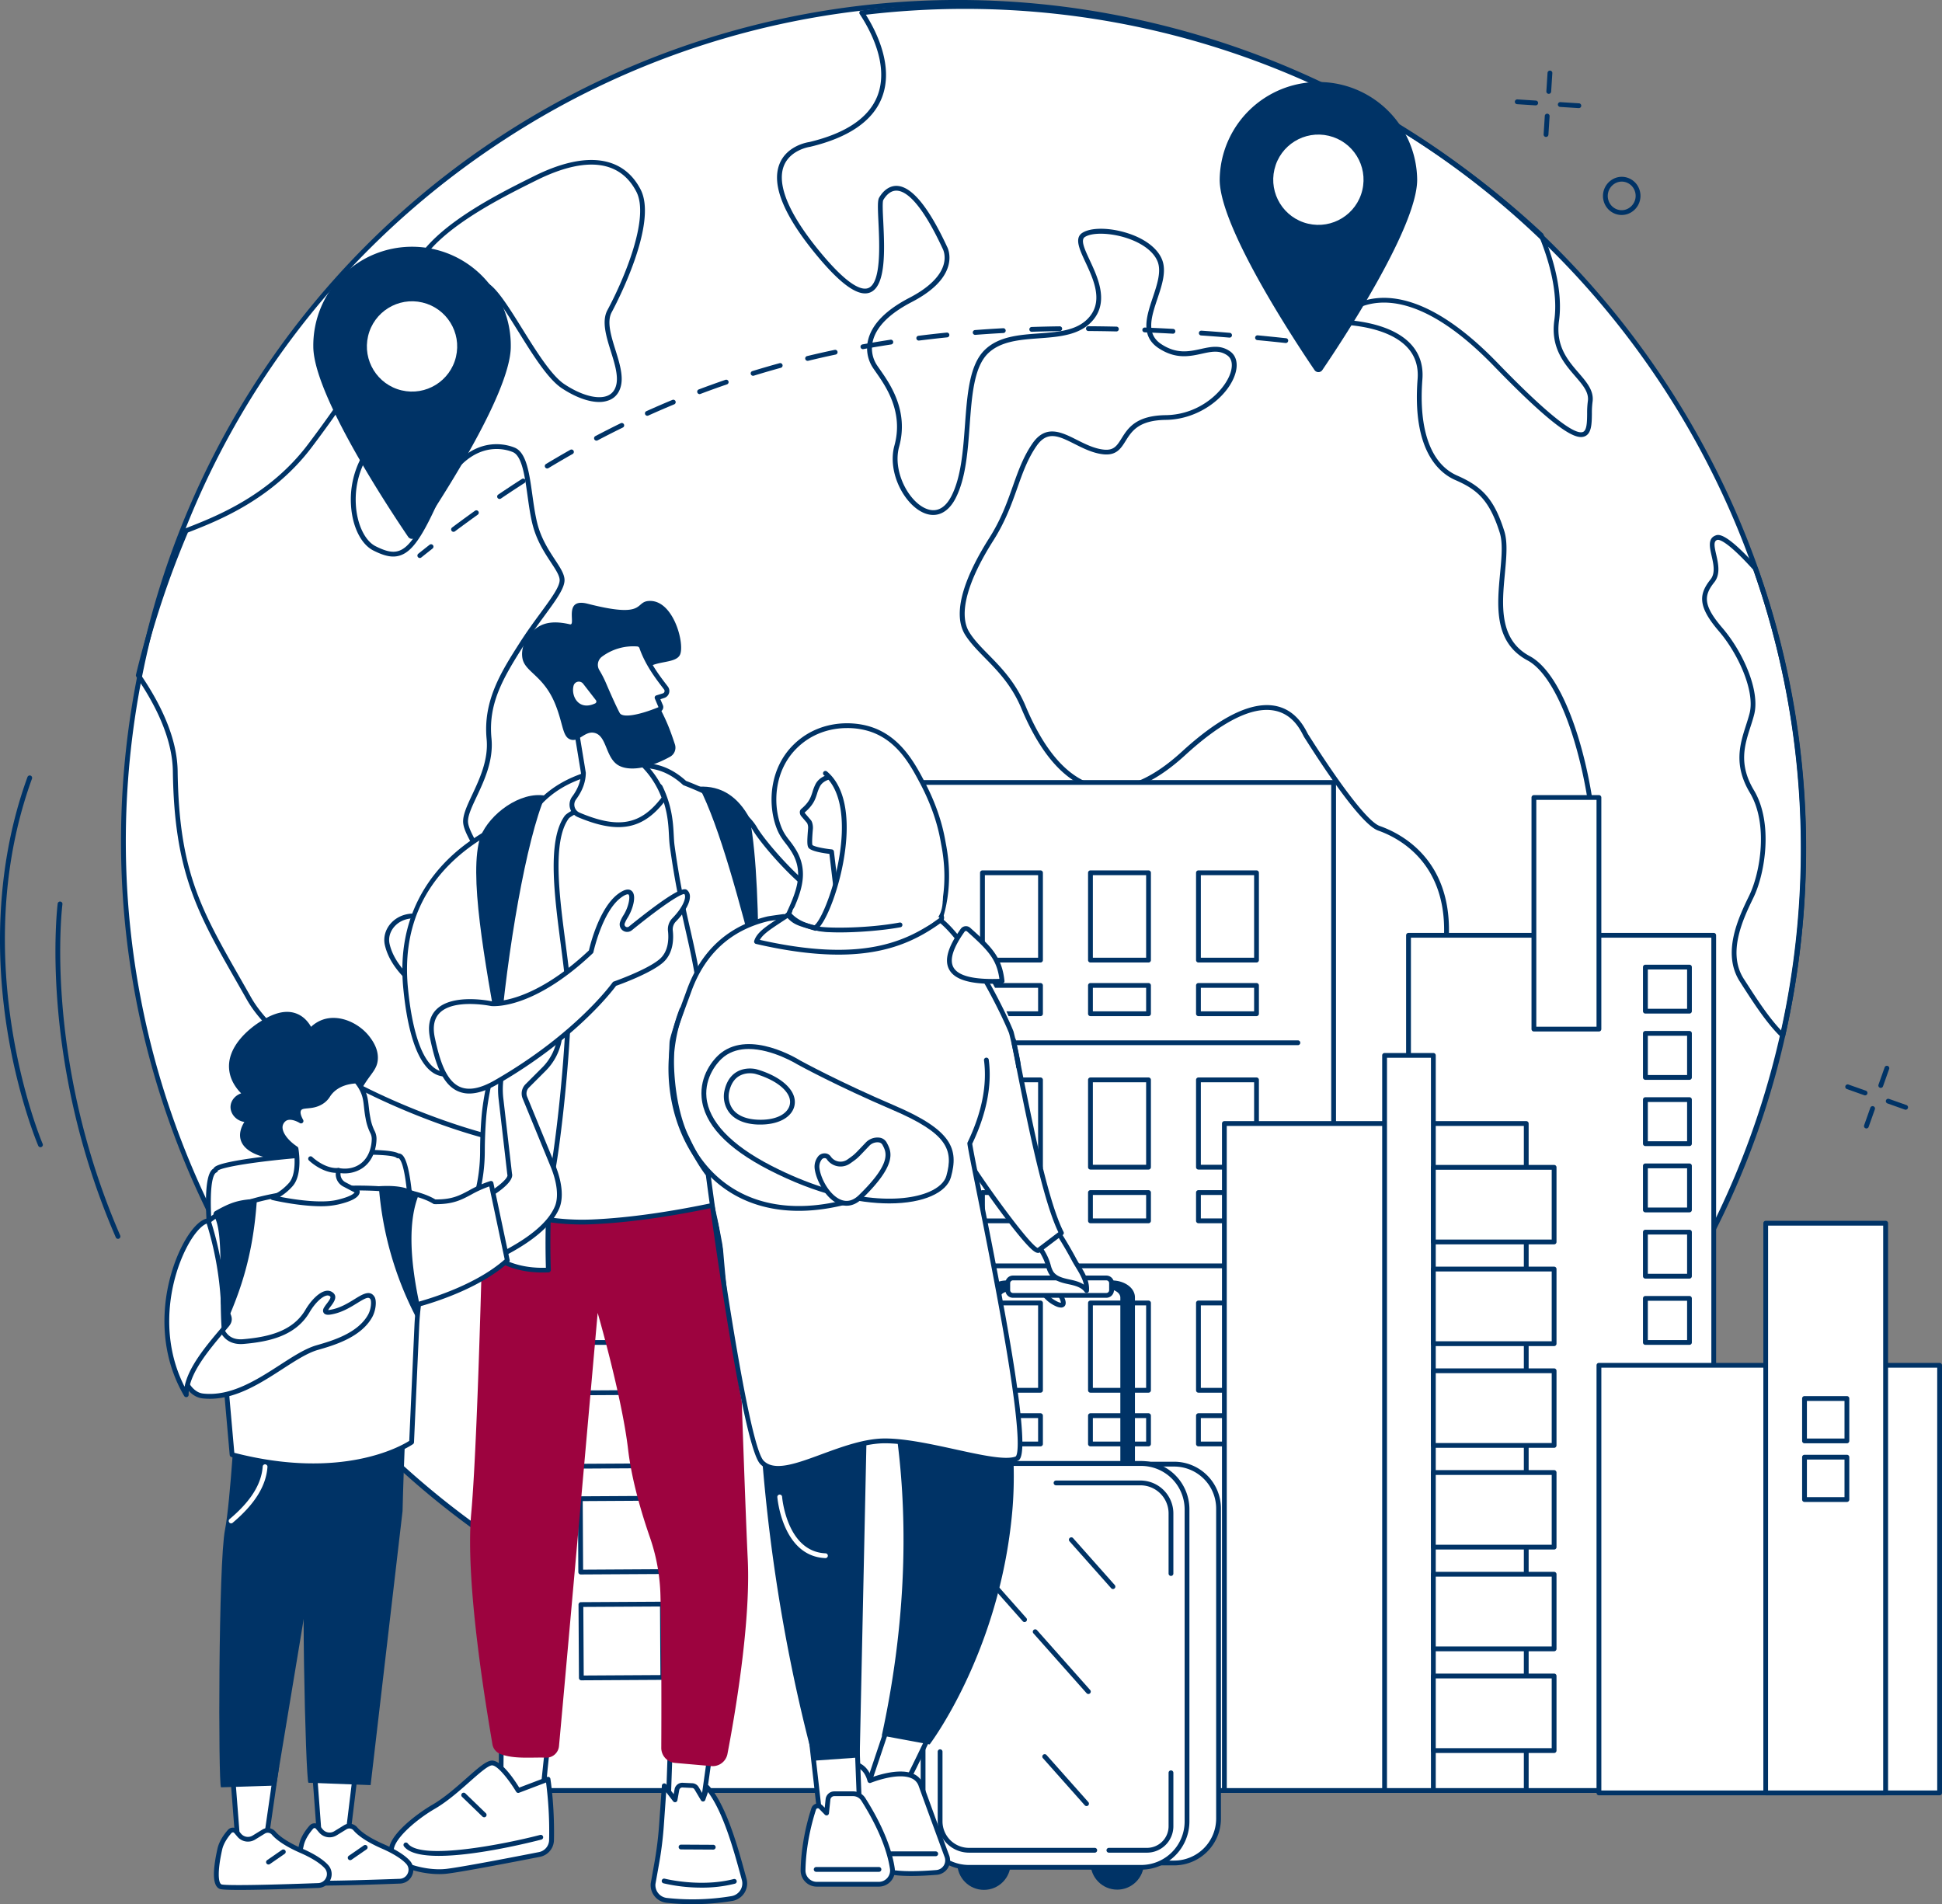 <svg xmlns="http://www.w3.org/2000/svg" viewBox="0 0 1866.4 1830"><rect x="0" y="0" width="1866.4" height="1830" fill="#808080" stroke="none"/><defs><style>.cls-1{fill:#fff;}.cls-2{fill:#036;}.cls-3{fill:#9d033f;}</style></defs><title>Practice Area - Immigration [Converted]</title><g id="Illustration"><g id="Family_migration" data-name="Family migration"><ellipse class="cls-1" cx="926.07" cy="811.88" rx="805.57" ry="811.02" transform="translate(-292.69 634.72) rotate(-32.97)"/><path class="cls-2" d="M575.87,386.33c-10.18,0-22.92-4.61-36-13.27C526.55,364.22,512,340.92,498,318.39c-11.4-18.3-22.16-35.58-30.26-41.49-14.85-10.84-20.51-7-32.92,1.47-1.8,1.22-3.7,2.52-5.76,3.86-11.95,7.75-24.14,6.08-30.95,2.3-3.94-2.2-6.17-5.1-6.11-8l2.3,0-2.3,0C393,229,471.35,190.08,513.48,169.16c49-24.34,85.32-19.72,102.21,13s-23.22,109.42-27.85,118c-4.83,9-.52,22.79,3.65,36.14,3.68,11.78,7.49,24,5.42,33.82-1.46,7-5.37,12-11.31,14.4A25.6,25.6,0,0,1,575.87,386.33ZM452.26,265.69c5.1,0,10.83,2.11,18.21,7.48,8.82,6.45,19.82,24.1,31.45,42.79,13.14,21.08,28,45,40.52,53.26,16.14,10.71,32,14.95,41.41,11.1,4.52-1.86,7.4-5.59,8.55-11.08,1.82-8.68-1.8-20.29-5.31-31.51-4.45-14.26-9.05-29-3.31-39.69,16.39-30.5,40.7-88.78,27.82-113.75-15.78-30.57-49-34.37-96.07-11-41.25,20.48-118,58.61-118.92,103.35,0,.7,1,2.31,3.75,3.86,6.14,3.41,16.61,4.08,26.2-2.14,2-1.32,3.91-2.59,5.67-3.8C439.46,269.64,445.27,265.69,452.26,265.69Z" transform="translate(0 0)"/><path class="cls-1" d="M571.17,1030c-4.82,8.23-4.63,17.9.49,25,16.07,22.4,43.69,86.27,35.2,117.9-10.81,40.28,26.14,76.25,36.78,93.55,21.62,35.12,35.31,48.11,87.33,37.84s68.79-19.81,93.3,11.26S936.36,1471.24,970,1496.36s94.52,62,116.33,65.43,58.39-10.48,8.13-44.41-76.79-48-70.82-89.09,4.9-126.45-7.23-151.85-7.3-48.1,3.15-58.8,31.09-35.82,33.38-49-28.2-26.72-46.19-44.4-26-30.08,1.49-71.41S987.06,976.53,927,997.87s-109.14,16-120-14.13-50.37-.6-82.88,2.88-44.41-16.46-77.66-8.08C601.52,989.88,580.49,1014.05,571.17,1030Z" transform="translate(0 0)"/><path class="cls-2" d="M1482.66,1043.75a23.82,23.82,0,0,1-6.66-1c-32.28-9.36-89.08-86.87-88.11-146.66,1.1-67.88-44-91.07-63.39-97.89-14.92-5.23-46.12-50.49-69.66-87.53l-1.33-2.08c-.29-.45-.68-1.19-1.18-2.17-3.17-6.12-10.58-20.47-27.95-23.56-21.38-3.82-50.15,10.65-85.45,43-30.58,28-59.19,39.33-85,33.67-28.75-6.32-53.12-32.9-72.44-79-9.28-22.15-22.88-36-34.87-48.23-7.06-7.2-13.74-14-18.7-21.66-15.3-23.59,4-63.9,22.81-93.56,11.36-17.87,17.1-34.07,22.64-49.74,5.14-14.53,10-28.25,18.84-41.1,12.79-18.6,28-10.95,42.66-3.56,8.06,4.05,16.4,8.25,25.34,9.35,10.18,1.26,13.15-3.5,17.66-10.69,6.13-9.79,13.75-22,42.49-22.36,34.18-.47,57.44-24.84,62.39-41.15,1.32-4.35,2.63-12.26-3.41-16.41-7.52-5.18-15.29-3.47-24.29-1.49-11.74,2.58-25,5.5-41.48-5.26-18-11.8-11.7-30.73-5.58-49,4.09-12.23,8.31-24.86,4.52-34.37s-14.85-17.82-30.34-22.74-32.58-5.3-39.55-.78c-4.37,2.84-.15,11.89,4.74,22.37,7.55,16.2,17.9,38.38,4.16,56.21-12.16,15.78-32.9,17.3-53,18.77-18,1.32-36.64,2.69-48.8,14.36-13.66,13.11-15.67,40.46-17.81,69.42C930.09,434,928.17,460,918.32,479c-7.08,13.67-17.89,18.86-29.7,14.24-19.07-7.48-36.2-39-29-65.11,8.91-32.33-8.44-57.11-17.77-70.42-1.22-1.75-2.31-3.3-3.17-4.64A33.88,33.88,0,0,1,834.5,326c3.93-14.85,17.23-28.25,39.54-39.82,18.1-9.38,29.42-20.3,32.76-31.56,2.72-9.19-.73-15.41-.76-15.48-21.13-45.51-35.62-55.51-44.07-55.9-6.21-.31-10.58,4.74-13.08,9-.94,1.74-.46,11.91,0,20.87,1.23,26.12,2.92,61.88-12.74,68-10.8,4.21-27.07-6.89-49.74-33.95-32.68-39-45.24-69.09-37.34-89.38,6.9-17.7,26.75-21,28.71-21.27C813,128.11,835,113.21,843.23,92.26,855.1,62,835.34,27.18,826.3,13.59A2.3,2.3,0,0,1,827.93,10c116.29-14.29,237-2.6,349.17,33.79a818.32,818.32,0,0,1,305.67,180.55,2.24,2.24,0,0,1,.55.81c9,22,19,54.29,15,83.17-3.37,24.28,8.48,38,18.94,50.1,7.67,8.88,14.92,17.27,13.26,28a82.5,82.5,0,0,0-.6,11.14c-.11,9.41-.23,19.13-6.92,21.8-7.78,3.11-24.25-2.52-87.26-67.58-80.58-83.21-126.64-61.42-142.7-48.19a2.23,2.23,0,0,0-.73,2.45,2.14,2.14,0,0,0,1.93,1.52c16.65,1.21,47,6,62.78,24.39,7.6,8.85,11,19.81,10,32.58-3.76,48.65,8.15,81.51,33.53,92.56,24.86,10.82,35.84,23.77,45.18,53.32,3.41,10.79,2,25.4.57,40.86-2.8,29.69-6,63.33,23.91,79.31,49.45,26.45,77.83,188.62,59.46,241.13-8.56,24.48-11.76,53.7-14.86,82-3.58,32.6-7,63.39-18.4,82.14C1493.16,1041.08,1488.49,1043.75,1482.66,1043.75ZM1217.54,677.63a43.55,43.55,0,0,1,7.65.66c19.61,3.49,28,19.84,31.23,26,.41.79.72,1.41,1,1.77l1.35,2.12c32.25,50.74,56.78,82,67.3,85.65,20.37,7.15,67.62,31.43,66.47,102.32-.92,56.87,54.48,133.37,84.79,142.16,7,2,11.91.43,15.14-4.87,10.91-17.86,14.23-48.16,17.75-80.24,3.13-28.51,6.36-58,15.09-83s6.87-76.61-4.63-128.47c-12.45-56.07-32.13-96.1-52.66-107.07-32.58-17.43-29.25-52.7-26.31-83.81,1.41-15,2.75-29.14-.38-39-10-31.49-21.68-41.37-42.63-50.49-15.82-6.88-41.57-28.65-36.29-97.13.89-11.51-2.1-21.34-8.88-29.22-14.74-17.13-43.68-21.64-59.62-22.81a6.69,6.69,0,0,1-6-4.72,6.87,6.87,0,0,1,2.2-7.4c17.05-14,65.69-37.42,149,48.54,46,47.53,73.67,69.9,82.24,66.5,3.82-1.52,3.92-10,4-17.57a85.57,85.57,0,0,1,.65-11.79c1.34-8.61-4.63-15.52-12.19-24.27-10.55-12.21-23.67-27.4-20-53.74,3.84-27.67-5.71-58.87-14.48-80.33C1304.74,63.74,1069.1-13.84,832.16,14.16c10,15.9,27.18,49.69,15.36,79.79-8.82,22.45-32,38.3-68.81,47.11l-.23.05c-.2,0-19.08,2.73-25.17,18.42-5,12.79-2.64,37.87,36.6,84.71,26.09,31.15,38.62,34.92,44.53,32.61,12.57-4.91,10.84-41.57,9.8-63.48-.65-13.92-.9-20.73.67-23.42,4.44-7.6,10.64-11.61,17.27-11.3,14.15.67,30.28,20.32,48,58.4.1.16,4.36,7.84,1.09,18.89-3.75,12.68-15.55,24.24-35.06,34.36-21.1,10.94-33.62,23.36-37.2,36.9a29.35,29.35,0,0,0,3.58,23.4c.84,1.29,1.9,2.8,3.09,4.49,9.76,13.94,27.92,39.87,18.43,74.29-6.49,23.55,9.27,52.94,26.25,59.59,9.61,3.77,17.88-.4,23.92-12.06,9.41-18.16,11.29-43.72,13.12-68.43,2.2-29.86,4.28-58.07,19.21-72.4,13.36-12.83,32.83-14.25,51.65-15.64,19.92-1.46,38.74-2.84,49.64-17,12-15.61,2.76-35.48-4.69-51.45-5.8-12.43-10.8-23.17-3.06-28.19,8.26-5.36,26.13-5.26,43.45.26,16.8,5.34,28.91,14.61,33.23,25.43,4.41,11.07-.09,24.52-4.44,37.53-5.82,17.42-11.32,33.87,3.74,43.73,14.81,9.7,26.58,7.11,38,4.61,9.63-2.12,18.73-4.12,27.9,2.19,6.17,4.25,8.06,12.1,5.2,21.54-6.38,21-33.7,44-66.74,44.43-26.23.36-32.82,10.9-38.64,20.19-4.65,7.43-9,14.46-22.13,12.82-9.74-1.19-18.83-5.77-26.86-9.81-15.25-7.67-26.27-13.22-36.78,2.06-8.5,12.36-13.26,25.8-18.29,40-5.37,15.17-11.46,32.36-23.1,50.68-25.63,40.31-33.73,71.77-22.83,88.57C936.48,615.35,943,622,949.89,629c12.28,12.52,26.21,26.71,35.83,49.68,18.71,44.65,42,70.31,69.18,76.28,24.28,5.33,51.51-5.61,80.91-32.56C1168.3,692.66,1195.74,677.63,1217.54,677.63Z" transform="translate(0 0)"/><path class="cls-2" d="M503.27,1100.58c-19.63,0-72.29-14.51-128.38-39.56C334.46,1043,262.81,1005.91,237.2,960.63c-3.43-6.06-6.74-11.86-9.94-17.47-37.3-65.33-59.81-104.77-61.13-201.9-.37-26.84-12.19-57.44-35.13-90.93a2.34,2.34,0,0,1-.34-1.84,880.4,880.4,0,0,1,46.11-139.4,2.29,2.29,0,0,1,1.28-1.24l1.92-.75c27.6-10.79,79-30.87,116.17-80.25,24.87-33,38.38-53.91,47.32-67.74,11.94-18.48,16-24.71,27.89-30.1,21.81-9.85,48-5.82,55,8.47,10.71,21.92-5.1,46.82-47,74A81.32,81.32,0,0,0,342,484.87c1,18.78,8.66,34.89,19,40.08s16.8,6.41,22.62,4.33c10-3.56,19.38-17.72,34.71-52.22,28.05-63.15,68.54-50.09,76.37-46.83,11.25,4.68,14,24.37,16.9,45.21,1.3,9.3,2.64,18.91,4.74,27.34,3.72,14.82,11.13,26.1,17.09,35.17,4.86,7.4,8.7,13.24,9.1,18.72.6,8-7.7,19.34-19.18,35-6.2,8.47-13.23,18.06-20.08,28.8-20.74,32.54-34.1,56.33-30.91,89.27,2.05,21.23-7,40.47-14.26,55.92-4.81,10.24-9,19.08-8.23,25.13.67,5.42,5.09,13.4,9.78,21.85,9.13,16.45,19.47,35.09,11.85,49.42-9.9,18.64-47.94,25.73-67.76,21.25-9-2-17.86.29-23.76,6.2-4.89,4.9-7,11.52-5.54,17.7,4.27,18.67,21,36.72,49.7,53.65,40.12,23.67,68.32,47.79,83.82,71.68,17.63,27.19,23.55,45.83,18.07,57-3.14,6.41-9.93,10.09-20.16,10.94C505,1100.55,504.19,1100.58,503.27,1100.58Zm-367.88-452c23.08,33.93,35,65.09,35.34,92.63C172,837.14,193.08,874,231.27,940.88c3.2,5.61,6.52,11.42,9.94,17.48,44.24,78.24,232.51,140.2,264.22,137.54,8.5-.71,14-3.53,16.4-8.38,4.64-9.45-1.35-27.1-17.8-52.45-15.11-23.29-42.79-46.91-82.29-70.22-29.85-17.6-47.29-36.64-51.86-56.59-1.77-7.74.77-16,6.78-22,7-7,17.5-9.83,28-7.45,20.52,4.65,54.59-3.69,62.68-18.91,6.45-12.12-3.25-29.6-11.81-45-5.12-9.24-9.55-17.22-10.32-23.52-.9-7.37,3.51-16.77,8.63-27.66,7-15,15.77-33.55,13.84-53.52-3.57-37,14.32-65.05,31.62-92.19,6.92-10.86,14-20.52,20.24-29,10.49-14.33,18.77-25.64,18.31-32-.32-4.29-3.87-9.69-8.37-16.53-6.14-9.36-13.8-21-17.7-36.58-2.17-8.67-3.52-18.41-4.83-27.83-2.6-18.64-5.29-37.91-14.11-41.59-7.14-3-44.08-14.78-70.39,44.46-16.11,36.27-25.89,50.58-37.37,54.68-7.14,2.55-14.75,1.24-26.24-4.55-11.94-6-20.39-23.26-21.52-43.94a85.88,85.88,0,0,1,39.5-77.53c39.61-25.7,54.88-48.61,45.36-68.1-5.84-12-29.64-15-49-6.29-10.68,4.83-14.21,10.3-25.91,28.4-9,13.88-22.54,34.87-47.51,68-38,50.42-90.14,70.81-118.17,81.76l-1,.4A875,875,0,0,0,135.39,648.57Z" transform="translate(0 0)"/><path class="cls-2" d="M1713.35,997.44a2.28,2.28,0,0,1-1.59-.64c-13.56-13-26.3-32.74-36.54-48.61l-3-4.72c-17.9-27.59-1.13-62.13,8.89-82.77,10.79-22.23,18.48-69,.67-98.8-16-26.76-9.49-47-3.76-64.82,1.28-4,2.49-7.75,3.46-11.55,5.43-21.27-11.12-57.59-29.57-79-20.84-24.26-19-35.8-7.88-49.8,4.74-6,2.72-14.81.94-22.62-1.86-8.19-3.79-16.67,3.84-19.5,2.61-1,9.57-3.56,40.08,30.41a2.23,2.23,0,0,1,.46.77,812.66,812.66,0,0,1,26.3,449.89,2.3,2.3,0,0,1-1.59,1.7A2.11,2.11,0,0,1,1713.35,997.44Zm-63-478.55c-3.48,1.29-3,5.31-.94,14.16,1.91,8.38,4.28,18.81-1.83,26.51-10,12.53-11.2,21.85,7.77,43.92,19.62,22.82,36.41,60.18,30.54,83.19-1,3.94-2.3,8-3.54,11.82-5.7,17.74-11.6,36.07,3.33,61,18.67,31.24,10.75,80-.49,103.17-9.59,19.77-25.65,52.84-9.16,78.25l3.06,4.73c9.35,14.5,20.82,32.27,32.91,44.85a807.9,807.9,0,0,0-26.9-442.82C1658.32,518,1651.47,518.48,1650.36,518.89Z" transform="translate(0 0)"/><path class="cls-2" d="M931.62,1623.77a810.92,810.92,0,0,1-171.84-18.52c-211.6-45.84-393.25-171.46-511.48-353.72S89.42,852.2,133.84,640.28A803.65,803.65,0,0,1,1092.35,18.52C1304,64.36,1485.61,190,1603.83,372.23s158.88,399.34,114.47,611.25a803.56,803.56,0,0,1-786.68,640.29ZM919.82,5A794.53,794.53,0,0,0,486,133.41C306,250.17,182.5,430.52,138.35,641.23S134.61,1067.8,252.17,1249c155.17,239.2,415.48,369.72,680.14,369.73a794.58,794.58,0,0,0,433.87-128.4c371.58-241,476.46-741.51,233.78-1115.62C1444.79,135.53,1184.49,5,919.82,5Z" transform="translate(0 0)"/><path class="cls-2" d="M1362,172.74c0,46.13-73.52,157-91.14,182.89a4.54,4.54,0,0,1-7.52,0c-12.62-18.55-53.88-80.64-76.3-131.35-8.9-20.11-14.83-38.44-14.83-51.54a94.9,94.9,0,0,1,189.79,0Z" transform="translate(0 0)"/><circle class="cls-1" cx="1267.11" cy="172.74" r="43.39" transform="translate(807.87 1366.27) rotate(-76.72)"/><path class="cls-2" d="M490.9,333c0,46.13-73.52,157-91.14,182.89a4.54,4.54,0,0,1-7.52,0c-12.61-18.55-53.88-80.65-76.3-131.35-8.9-20.12-14.83-38.44-14.83-51.54a94.9,94.9,0,1,1,189.79,0Z" transform="translate(0 0)"/><circle class="cls-1" cx="396.01" cy="332.96" r="43.39" transform="translate(-19.03 641.87) rotate(-76.72)"/><path class="cls-2" d="M403.46,536.26a2.31,2.31,0,0,1-1.44-4.11q5.42-4.35,10.85-8.61a2.3,2.3,0,0,1,2.84,3.63q-5.4,4.25-10.81,8.58A2.28,2.28,0,0,1,403.46,536.26Z" transform="translate(0 0)"/><path class="cls-2" d="M435.87,511.11a2.31,2.31,0,0,1-1.38-4.15c7.29-5.47,14.69-10.89,22-16.09a2.3,2.3,0,0,1,2.68,3.75c-7.26,5.19-14.63,10.58-21.9,16A2.29,2.29,0,0,1,435.87,511.11Zm44.26-31.59a2.3,2.3,0,0,1-1.3-4.21c7.56-5.12,15.22-10.17,22.76-15a2.3,2.3,0,0,1,2.48,3.88c-7.5,4.8-15.12,9.82-22.65,14.93A2.37,2.37,0,0,1,480.13,479.52Zm45.79-29.31a2.3,2.3,0,0,1-1.19-4.28c7.81-4.71,15.73-9.33,23.53-13.74a2.31,2.31,0,0,1,2.27,4c-7.77,4.38-15.65,9-23.42,13.67A2.35,2.35,0,0,1,525.92,450.21Zm47.34-26.73a2.31,2.31,0,0,1-1.08-4.35c8.07-4.25,16.26-8.41,24.33-12.36a2.3,2.3,0,1,1,2,4.14c-8,3.93-16.17,8.07-24.2,12.3A2.3,2.3,0,0,1,573.26,423.48Zm48.89-23.91a2.3,2.3,0,0,1-.95-4.4c8.27-3.74,16.69-7.38,25-10.84a2.3,2.3,0,1,1,1.76,4.26c-8.29,3.44-16.66,7.06-24.89,10.78A2.44,2.44,0,0,1,622.15,399.57Zm50.22-20.82a2.28,2.28,0,0,1-2.15-1.49,2.3,2.3,0,0,1,1.34-3c8.45-3.19,17.07-6.3,25.63-9.23a2.3,2.3,0,1,1,1.49,4.36c-8.51,2.92-17.09,6-25.49,9.18A2.16,2.16,0,0,1,672.37,378.75Zm51.39-17.6a2.3,2.3,0,0,1-.67-4.5c8.57-2.64,17.36-5.2,26.13-7.61a2.3,2.3,0,0,1,1.22,4.44c-8.73,2.4-17.47,4.95-26,7.57A2.24,2.24,0,0,1,723.76,361.15Zm52.39-14.37a2.31,2.31,0,0,1-.54-4.55c8.73-2.11,17.68-4.14,26.58-6a2.3,2.3,0,0,1,.95,4.51c-8.86,1.87-17.75,3.89-26.44,6A2.13,2.13,0,0,1,776.15,346.78Zm53.19-11.24a2.3,2.3,0,0,1-.41-4.57c8.87-1.61,17.91-3.12,26.88-4.49a2.3,2.3,0,1,1,.7,4.55c-8.93,1.37-17.93,2.87-26.75,4.47A2,2,0,0,1,829.34,335.54Zm406.42-5.9h-.25c-9.11-1-18.21-1.91-27-2.76a2.31,2.31,0,1,1,.44-4.59c8.83.85,17.94,1.78,27.08,2.76a2.31,2.31,0,0,1-.25,4.6Zm-352.67-2.35a2.3,2.3,0,0,1-.29-4.59c8.88-1.12,18-2.16,27.07-3.07a2.3,2.3,0,1,1,.46,4.58c-9,.92-18.11,2-27,3.06A1.46,1.46,0,0,1,883.09,327.29Zm298.53-2.84h-.19c-9.12-.76-18.23-1.45-27.08-2.07a2.3,2.3,0,0,1-2.14-2.46,2.34,2.34,0,0,1,2.46-2.14c8.87.62,18,1.32,27.14,2.08a2.3,2.3,0,0,1-.19,4.6Zm-244.44-2.63a2.31,2.31,0,0,1-.17-4.61c9-.69,18.15-1.29,27.18-1.78a2.31,2.31,0,0,1,.25,4.61c-9,.48-18.11,1.08-27.08,1.77Zm190.19-1.14h-.13c-9.13-.5-18.26-.94-27.13-1.29a2.3,2.3,0,0,1-2.21-2.4,2.25,2.25,0,0,1,2.4-2.21c8.89.36,18,.79,27.19,1.3a2.31,2.31,0,0,1-.12,4.61Zm-135.9-1.83a2.31,2.31,0,0,1-.07-4.61c9-.3,18.19-.51,27.23-.62h0a2.31,2.31,0,0,1,0,4.61c-9,.11-18.14.32-27.14.62Zm81.56-.33h0c-9.14-.21-18.27-.34-27.15-.39a2.31,2.31,0,0,1,0-4.61h0c8.9.05,18.07.18,27.22.39a2.31,2.31,0,0,1,0,4.61Z" transform="translate(0 0)"/><path class="cls-2" d="M1276.83,334.41h-.29q-6.88-.87-13.71-1.67a2.31,2.31,0,0,1,.54-4.58q6.84.81,13.74,1.67a2.3,2.3,0,0,1-.28,4.59Z" transform="translate(0 0)"/><path class="cls-2" d="M113.41,1190.57a2.29,2.29,0,0,1-2.11-1.39c-74.61-171.93-56-319.44-55.85-320.91a2.31,2.31,0,0,1,4.57.61c-.19,1.46-18.56,147.77,55.5,318.46a2.32,2.32,0,0,1-2.11,3.23Z" transform="translate(0 0)"/><path class="cls-2" d="M38.86,1102.5a2.3,2.3,0,0,1-2.11-1.4c-.19-.44-19-44.6-29.61-110C-2.64,930.72-7.24,839.32,26.41,746.76a2.3,2.3,0,0,1,4.33,1.57C-33,923.73,40.23,1097.55,41,1099.28a2.31,2.31,0,0,1-2.12,3.22Z" transform="translate(0 0)"/><path class="cls-2" d="M1807.54,1045.5a2.3,2.3,0,0,1-2.17-3.07l5.92-16.73a2.31,2.31,0,0,1,4.35,1.54l-5.93,16.73A2.3,2.3,0,0,1,1807.54,1045.5Z" transform="translate(0 0)"/><path class="cls-2" d="M1793.74,1084.49a2.32,2.32,0,0,1-.77-.14,2.29,2.29,0,0,1-1.4-2.94l5.92-16.73a2.31,2.31,0,1,1,4.35,1.54l-5.93,16.73A2.29,2.29,0,0,1,1793.74,1084.49Z" transform="translate(0 0)"/><path class="cls-2" d="M1792.48,1052.69a2.27,2.27,0,0,1-.77-.13l-16.73-5.93a2.3,2.3,0,1,1,1.53-4.34l16.74,5.92a2.31,2.31,0,0,1-.77,4.48Z" transform="translate(0 0)"/><path class="cls-2" d="M1831.46,1066.49a2.27,2.27,0,0,1-.77-.13l-16.73-5.93a2.3,2.3,0,1,1,1.54-4.34l16.73,5.92a2.31,2.31,0,0,1-.77,4.48Z" transform="translate(0 0)"/><path class="cls-2" d="M1488.47,90.19h-.15a2.31,2.31,0,0,1-2.15-2.45L1487.3,70a2.3,2.3,0,0,1,4.6.3L1490.77,88A2.31,2.31,0,0,1,1488.47,90.19Z" transform="translate(0 0)"/><path class="cls-2" d="M1485.84,131.61h-.15a2.31,2.31,0,0,1-2.16-2.45l1.13-17.78a2.31,2.31,0,0,1,4.61.29l-1.13,17.78A2.31,2.31,0,0,1,1485.84,131.61Z" transform="translate(0 0)"/><path class="cls-2" d="M1475.9,101.26h-.15L1458,100.13a2.31,2.31,0,0,1,.29-4.61L1476,96.66a2.3,2.3,0,0,1-.14,4.6Z" transform="translate(0 0)"/><path class="cls-2" d="M1517.32,103.89h-.15l-17.78-1.13a2.3,2.3,0,0,1,.29-4.6l17.78,1.13a2.3,2.3,0,0,1-.14,4.6Z" transform="translate(0 0)"/><path class="cls-2" d="M1558.54,206.61a17.71,17.71,0,0,1-7.45-1.65,18,18,0,0,1-9.43-10.38,18.5,18.5,0,0,1,10.74-23.51,17.59,17.59,0,0,1,13.69.51,18,18,0,0,1,9.43,10.38,18.48,18.48,0,0,1-10.73,23.51A17.8,17.8,0,0,1,1558.54,206.61ZM1554,175.38a13.87,13.87,0,0,0-8,17.65,13.45,13.45,0,0,0,7,7.74,13,13,0,0,0,10.14.38,13.85,13.85,0,0,0,8-17.64,13.43,13.43,0,0,0-7-7.74A13,13,0,0,0,1554,175.38Z" transform="translate(0 0)"/><rect class="cls-1" x="523.37" y="1290.16" width="476.66" height="430.59"/><path class="cls-2" d="M1000,1723.05H523.37a2.3,2.3,0,0,1-2.3-2.3V1290.16a2.3,2.3,0,0,1,2.3-2.31H1000a2.3,2.3,0,0,1,2.3,2.31v430.59A2.3,2.3,0,0,1,1000,1723.05Zm-474.35-4.61h472v-426h-472Z" transform="translate(0 0)"/><path class="cls-2" d="M558.71,1614.85a2.29,2.29,0,0,1-2.3-2.29l-.41-70.5a2.31,2.31,0,0,1,2.29-2.32l78.32-.45h0a2.31,2.31,0,0,1,2.31,2.29l.41,70.5a2.35,2.35,0,0,1-.67,1.64,2.29,2.29,0,0,1-1.62.68l-78.32.45Zm1.91-70.52.38,65.9,73.71-.43-.38-65.89Z" transform="translate(0 0)"/><path class="cls-2" d="M558.13,1513.12a2.31,2.31,0,0,1-2.31-2.29l-.41-70.5a2.35,2.35,0,0,1,.67-1.64,2.32,2.32,0,0,1,1.63-.68l78.32-.45h0a2.29,2.29,0,0,1,2.3,2.29l.41,70.5a2.29,2.29,0,0,1-2.29,2.32l-78.32.45Zm1.91-70.51.38,65.89,73.71-.43-.38-65.89Z" transform="translate(0 0)"/><path class="cls-2" d="M557.54,1411.39a2.29,2.29,0,0,1-2.3-2.29l-.41-70.5a2.27,2.27,0,0,1,.67-1.63,2.3,2.3,0,0,1,1.62-.69l78.32-.45h0a2.31,2.31,0,0,1,2.31,2.29l.41,70.51a2.3,2.3,0,0,1-2.29,2.31l-78.33.45Zm1.91-70.51.38,65.89,73.71-.42-.38-65.9Z" transform="translate(0 0)"/><rect class="cls-1" x="1353.67" y="898.87" width="293.34" height="821.88"/><path class="cls-2" d="M1647,1723.05H1353.67a2.3,2.3,0,0,1-2.3-2.3V898.87a2.3,2.3,0,0,1,2.3-2.31H1647a2.3,2.3,0,0,1,2.3,2.31v821.88A2.3,2.3,0,0,1,1647,1723.05Zm-291-4.61h288.73V901.17H1356Z" transform="translate(0 0)"/><path class="cls-2" d="M1623.68,974.08h-42.35a2.3,2.3,0,0,1-2.31-2.3V929.43a2.3,2.3,0,0,1,2.31-2.31h42.35a2.3,2.3,0,0,1,2.3,2.31v42.35A2.3,2.3,0,0,1,1623.68,974.08Zm-40-4.61h37.74V931.73h-37.74Z" transform="translate(0 0)"/><path class="cls-2" d="M1623.68,1037.76h-42.35a2.31,2.31,0,0,1-2.31-2.31V993.1a2.3,2.3,0,0,1,2.31-2.3h42.35a2.3,2.3,0,0,1,2.3,2.3v42.35A2.31,2.31,0,0,1,1623.68,1037.76Zm-40-4.61h37.74V995.41h-37.74Z" transform="translate(0 0)"/><path class="cls-2" d="M1623.68,1101.43h-42.35a2.3,2.3,0,0,1-2.31-2.3v-42.35a2.3,2.3,0,0,1,2.31-2.3h42.35a2.3,2.3,0,0,1,2.3,2.3v42.35A2.3,2.3,0,0,1,1623.68,1101.43Zm-40-4.61h37.74v-37.73h-37.74Z" transform="translate(0 0)"/><path class="cls-2" d="M1623.68,1165.11h-42.35a2.3,2.3,0,0,1-2.31-2.31v-42.34a2.3,2.3,0,0,1,2.31-2.31h42.35a2.3,2.3,0,0,1,2.3,2.31v42.34A2.3,2.3,0,0,1,1623.68,1165.11Zm-40-4.61h37.74v-37.74h-37.74Z" transform="translate(0 0)"/><path class="cls-2" d="M1623.68,1228.78h-42.35a2.3,2.3,0,0,1-2.31-2.3v-42.35a2.3,2.3,0,0,1,2.31-2.3h42.35a2.3,2.3,0,0,1,2.3,2.3v42.35A2.3,2.3,0,0,1,1623.68,1228.78Zm-40-4.61h37.74v-37.73h-37.74Z" transform="translate(0 0)"/><path class="cls-2" d="M1623.68,1292.46h-42.35a2.3,2.3,0,0,1-2.31-2.3v-42.35a2.31,2.31,0,0,1,2.31-2.31h42.35a2.31,2.31,0,0,1,2.3,2.31v42.35A2.3,2.3,0,0,1,1623.68,1292.46Zm-40-4.61h37.74v-37.74h-37.74Z" transform="translate(0 0)"/><rect class="cls-1" x="1581.33" y="1311.49" width="42.35" height="42.35"/><rect class="cls-1" x="1581.33" y="1375.16" width="42.35" height="42.35"/><rect class="cls-1" x="1581.33" y="1438.84" width="42.35" height="42.35"/><rect class="cls-1" x="1581.33" y="1502.51" width="42.35" height="42.35"/><rect class="cls-1" x="1581.33" y="1566.19" width="42.35" height="42.35"/><rect class="cls-1" x="1474.2" y="766.44" width="62.49" height="222.55"/><path class="cls-2" d="M1536.69,991.3H1474.2a2.3,2.3,0,0,1-2.31-2.31V766.44a2.3,2.3,0,0,1,2.31-2.31h62.49a2.3,2.3,0,0,1,2.3,2.31V989A2.3,2.3,0,0,1,1536.69,991.3Zm-60.19-4.61h57.88v-218H1476.5Z" transform="translate(0 0)"/><rect class="cls-1" x="873.26" y="751.99" width="408.44" height="968.76"/><path class="cls-2" d="M1281.69,1723.05H873.25a2.3,2.3,0,0,1-2.3-2.3V752a2.3,2.3,0,0,1,2.3-2.31h408.44A2.3,2.3,0,0,1,1284,752v968.76A2.3,2.3,0,0,1,1281.69,1723.05Zm-406.13-4.61h403.83V754.29H875.56Z" transform="translate(0 0)"/><path class="cls-2" d="M1000,925h-55.8a2.3,2.3,0,0,1-2.3-2.31V838.78a2.3,2.3,0,0,1,2.3-2.3H1000a2.3,2.3,0,0,1,2.3,2.3v83.89A2.3,2.3,0,0,1,1000,925Zm-53.49-4.61h51.18V841.09H946.54Z" transform="translate(0 0)"/><path class="cls-2" d="M1103.81,925H1048a2.3,2.3,0,0,1-2.3-2.31V838.78a2.3,2.3,0,0,1,2.3-2.3h55.8a2.3,2.3,0,0,1,2.31,2.3v83.89A2.3,2.3,0,0,1,1103.81,925Zm-53.49-4.61h51.19V841.09h-51.19Z" transform="translate(0 0)"/><path class="cls-2" d="M1207.6,925h-55.8a2.3,2.3,0,0,1-2.31-2.31V838.78a2.3,2.3,0,0,1,2.31-2.3h55.8a2.3,2.3,0,0,1,2.3,2.3v83.89A2.3,2.3,0,0,1,1207.6,925Zm-53.5-4.61h51.19V841.09H1154.1Z" transform="translate(0 0)"/><path class="cls-2" d="M1000,976.54h-55.8a2.3,2.3,0,0,1-2.3-2.31V947.05a2.3,2.3,0,0,1,2.3-2.31H1000a2.3,2.3,0,0,1,2.3,2.31v27.18A2.3,2.3,0,0,1,1000,976.54Zm-53.49-4.61h51.18V949.35H946.54Z" transform="translate(0 0)"/><path class="cls-2" d="M1103.81,976.54H1048a2.3,2.3,0,0,1-2.3-2.31V947.05a2.3,2.3,0,0,1,2.3-2.31h55.8a2.3,2.3,0,0,1,2.31,2.31v27.18A2.3,2.3,0,0,1,1103.81,976.54Zm-53.49-4.61h51.19V949.35h-51.19Z" transform="translate(0 0)"/><path class="cls-2" d="M1207.6,976.54h-55.8a2.3,2.3,0,0,1-2.31-2.31V947.05a2.3,2.3,0,0,1,2.31-2.31h55.8a2.3,2.3,0,0,1,2.3,2.31v27.18A2.3,2.3,0,0,1,1207.6,976.54Zm-53.5-4.61h51.19V949.35H1154.1Z" transform="translate(0 0)"/><path class="cls-2" d="M1000,1124h-55.8a2.3,2.3,0,0,1-2.3-2.3v-83.9a2.3,2.3,0,0,1,2.3-2.3H1000a2.3,2.3,0,0,1,2.3,2.3v83.9A2.3,2.3,0,0,1,1000,1124Zm-53.49-4.61h51.18v-79.28H946.54Z" transform="translate(0 0)"/><path class="cls-2" d="M1103.81,1124H1048a2.3,2.3,0,0,1-2.3-2.3v-83.9a2.3,2.3,0,0,1,2.3-2.3h55.8a2.3,2.3,0,0,1,2.31,2.3v83.9A2.3,2.3,0,0,1,1103.81,1124Zm-53.49-4.61h51.19v-79.28h-51.19Z" transform="translate(0 0)"/><path class="cls-2" d="M1207.6,1124h-55.8a2.3,2.3,0,0,1-2.31-2.3v-83.9a2.3,2.3,0,0,1,2.31-2.3h55.8a2.3,2.3,0,0,1,2.3,2.3v83.9A2.3,2.3,0,0,1,1207.6,1124Zm-53.5-4.61h51.19v-79.28H1154.1Z" transform="translate(0 0)"/><path class="cls-2" d="M1000,1175.57h-55.8a2.3,2.3,0,0,1-2.3-2.31v-27.18a2.3,2.3,0,0,1,2.3-2.3H1000a2.3,2.3,0,0,1,2.3,2.3v27.18A2.3,2.3,0,0,1,1000,1175.57ZM946.54,1171h51.18v-22.57H946.54Z" transform="translate(0 0)"/><path class="cls-2" d="M1103.81,1175.57H1048a2.3,2.3,0,0,1-2.3-2.31v-27.18a2.3,2.3,0,0,1,2.3-2.3h55.8a2.3,2.3,0,0,1,2.31,2.3v27.18A2.3,2.3,0,0,1,1103.81,1175.57Zm-53.49-4.61h51.19v-22.57h-51.19Z" transform="translate(0 0)"/><path class="cls-2" d="M1207.6,1175.57h-55.8a2.3,2.3,0,0,1-2.31-2.31v-27.18a2.3,2.3,0,0,1,2.31-2.3h55.8a2.3,2.3,0,0,1,2.3,2.3v27.18A2.3,2.3,0,0,1,1207.6,1175.57Zm-53.5-4.61h51.19v-22.57H1154.1Z" transform="translate(0 0)"/><path class="cls-2" d="M1247.21,1004.44H904.61a2.31,2.31,0,0,1,0-4.61h342.6a2.31,2.31,0,1,1,0,4.61Z" transform="translate(0 0)"/><path class="cls-2" d="M1000,1338.41h-55.8a2.3,2.3,0,0,1-2.3-2.31v-83.89a2.3,2.3,0,0,1,2.3-2.3H1000a2.3,2.3,0,0,1,2.3,2.3v83.89A2.3,2.3,0,0,1,1000,1338.41Zm-53.49-4.61h51.18v-79.28H946.54Z" transform="translate(0 0)"/><path class="cls-2" d="M1103.81,1338.41H1048a2.3,2.3,0,0,1-2.3-2.31v-83.89a2.3,2.3,0,0,1,2.3-2.3h55.8a2.3,2.3,0,0,1,2.31,2.3v83.89A2.3,2.3,0,0,1,1103.81,1338.41Zm-53.49-4.61h51.19v-79.28h-51.19Z" transform="translate(0 0)"/><path class="cls-2" d="M1207.6,1338.41h-55.8a2.3,2.3,0,0,1-2.31-2.31v-83.89a2.3,2.3,0,0,1,2.31-2.3h55.8a2.3,2.3,0,0,1,2.3,2.3v83.89A2.3,2.3,0,0,1,1207.6,1338.41Zm-53.5-4.61h51.19v-79.28H1154.1Z" transform="translate(0 0)"/><path class="cls-2" d="M1000,1390h-55.8a2.3,2.3,0,0,1-2.3-2.3v-27.18a2.3,2.3,0,0,1,2.3-2.31H1000a2.3,2.3,0,0,1,2.3,2.31v27.18A2.3,2.3,0,0,1,1000,1390Zm-53.49-4.6h51.18v-22.58H946.54Z" transform="translate(0 0)"/><path class="cls-2" d="M1103.81,1390H1048a2.3,2.3,0,0,1-2.3-2.3v-27.18a2.3,2.3,0,0,1,2.3-2.31h55.8a2.3,2.3,0,0,1,2.31,2.31v27.18A2.3,2.3,0,0,1,1103.81,1390Zm-53.49-4.6h51.19v-22.58h-51.19Z" transform="translate(0 0)"/><path class="cls-2" d="M1207.6,1390h-55.8a2.3,2.3,0,0,1-2.31-2.3v-27.18a2.3,2.3,0,0,1,2.31-2.31h55.8a2.3,2.3,0,0,1,2.3,2.31v27.18A2.3,2.3,0,0,1,1207.6,1390Zm-53.5-4.6h51.19v-22.58H1154.1Z" transform="translate(0 0)"/><path class="cls-2" d="M1247.21,1218.84H904.61a2.31,2.31,0,0,1,0-4.61h342.6a2.31,2.31,0,1,1,0,4.61Z" transform="translate(0 0)"/><rect class="cls-1" x="944.23" y="1466.61" width="55.8" height="83.89"/><rect class="cls-1" x="1048.01" y="1466.61" width="55.8" height="83.89"/><rect class="cls-1" x="1151.8" y="1466.61" width="55.8" height="83.89"/><rect class="cls-1" x="944.23" y="1574.88" width="55.8" height="27.18"/><rect class="cls-1" x="1048.01" y="1574.88" width="55.8" height="27.18"/><rect class="cls-1" x="1151.8" y="1574.88" width="55.8" height="27.18"/><path class="cls-1" d="M1247.21,1433.24H904.61a2.31,2.31,0,0,1,0-4.61h342.6a2.31,2.31,0,1,1,0,4.61Z" transform="translate(0 0)"/><rect class="cls-1" x="1536.69" y="1312.11" width="327.41" height="410.94"/><path class="cls-2" d="M1864.1,1725.35H1536.69a2.31,2.31,0,0,1-2.31-2.3V1312.11a2.31,2.31,0,0,1,2.31-2.31H1864.1a2.3,2.3,0,0,1,2.3,2.31v410.94A2.3,2.3,0,0,1,1864.1,1725.35ZM1539,1720.74h322.8V1314.41H1539Z" transform="translate(0 0)"/><rect class="cls-1" x="1696.96" y="1175.56" width="115.26" height="547.49"/><path class="cls-2" d="M1812.22,1725.35H1697a2.3,2.3,0,0,1-2.3-2.3V1175.56a2.31,2.31,0,0,1,2.3-2.31h115.26a2.31,2.31,0,0,1,2.31,2.31v547.49A2.3,2.3,0,0,1,1812.22,1725.35Zm-113-4.61h110.65V1177.86H1699.27Z" transform="translate(0 0)"/><path class="cls-2" d="M1775,1443.44h-40.74a2.3,2.3,0,0,1-2.3-2.3v-40.75a2.3,2.3,0,0,1,2.3-2.3H1775a2.3,2.3,0,0,1,2.31,2.3v40.75A2.3,2.3,0,0,1,1775,1443.44Zm-38.43-4.61h36.13V1402.7h-36.13Z" transform="translate(0 0)"/><path class="cls-2" d="M1775,1387.08h-40.74a2.3,2.3,0,0,1-2.3-2.31V1344a2.3,2.3,0,0,1,2.3-2.3H1775a2.3,2.3,0,0,1,2.31,2.3v40.74A2.3,2.3,0,0,1,1775,1387.08Zm-38.43-4.61h36.13v-36.13h-36.13Z" transform="translate(0 0)"/><rect class="cls-1" x="1176.72" y="1079.76" width="290.11" height="640.99"/><path class="cls-2" d="M1466.83,1723.05H1176.72a2.3,2.3,0,0,1-2.3-2.3v-641a2.31,2.31,0,0,1,2.3-2.31h290.11a2.31,2.31,0,0,1,2.31,2.31v641A2.3,2.3,0,0,1,1466.83,1723.05Zm-287.8-4.61h285.5V1082.06H1179Z" transform="translate(0 0)"/><rect class="cls-1" x="1330.69" y="1014.28" width="46.87" height="706.47"/><path class="cls-2" d="M1377.56,1723.05h-46.87a2.3,2.3,0,0,1-2.31-2.3V1014.28a2.3,2.3,0,0,1,2.31-2.31h46.87a2.3,2.3,0,0,1,2.3,2.31v706.47A2.3,2.3,0,0,1,1377.56,1723.05Zm-44.57-4.61h42.26V1016.58H1333Z" transform="translate(0 0)"/><rect class="cls-1" x="1377.56" y="1121.85" width="116.06" height="71.71"/><path class="cls-2" d="M1493.62,1195.87H1377.56a2.3,2.3,0,0,1-2.31-2.31v-71.71a2.3,2.3,0,0,1,2.31-2.3h116.06a2.3,2.3,0,0,1,2.3,2.3v71.71A2.3,2.3,0,0,1,1493.62,1195.87Zm-113.76-4.61h111.45v-67.1H1379.86Z" transform="translate(0 0)"/><rect class="cls-1" x="1377.56" y="1219.62" width="116.06" height="71.71"/><path class="cls-2" d="M1493.62,1293.63H1377.56a2.3,2.3,0,0,1-2.31-2.3v-71.71a2.3,2.3,0,0,1,2.31-2.31h116.06a2.3,2.3,0,0,1,2.3,2.31v71.71A2.3,2.3,0,0,1,1493.62,1293.63ZM1379.86,1289h111.45v-67.1H1379.86Z" transform="translate(0 0)"/><rect class="cls-1" x="1377.56" y="1317.38" width="116.06" height="71.71"/><path class="cls-2" d="M1493.62,1391.4H1377.56a2.3,2.3,0,0,1-2.31-2.31v-71.71a2.3,2.3,0,0,1,2.31-2.3h116.06a2.3,2.3,0,0,1,2.3,2.3v71.71A2.3,2.3,0,0,1,1493.62,1391.4Zm-113.76-4.61h111.45v-67.1H1379.86Z" transform="translate(0 0)"/><rect class="cls-1" x="1377.56" y="1415.15" width="116.06" height="71.71"/><path class="cls-2" d="M1493.62,1489.16H1377.56a2.3,2.3,0,0,1-2.31-2.3v-71.71a2.3,2.3,0,0,1,2.31-2.31h116.06a2.3,2.3,0,0,1,2.3,2.31v71.71A2.3,2.3,0,0,1,1493.62,1489.16Zm-113.76-4.61h111.45v-67.1H1379.86Z" transform="translate(0 0)"/><rect class="cls-1" x="1377.56" y="1512.91" width="116.06" height="71.71"/><path class="cls-2" d="M1493.62,1586.92H1377.56a2.3,2.3,0,0,1-2.31-2.3v-71.71a2.3,2.3,0,0,1,2.31-2.3h116.06a2.3,2.3,0,0,1,2.3,2.3v71.71A2.3,2.3,0,0,1,1493.62,1586.92Zm-113.76-4.61h111.45v-67.09H1379.86Z" transform="translate(0 0)"/><rect class="cls-1" x="1377.56" y="1610.68" width="116.06" height="71.71"/><path class="cls-2" d="M1493.62,1684.69H1377.56a2.3,2.3,0,0,1-2.31-2.31v-71.7a2.3,2.3,0,0,1,2.31-2.31h116.06a2.3,2.3,0,0,1,2.3,2.31v71.7A2.3,2.3,0,0,1,1493.62,1684.69Zm-113.76-4.61h111.45V1613H1379.86Z" transform="translate(0 0)"/><polygon class="cls-1" points="682 1688.27 675.17 1736.85 642.06 1739.56 644.09 1681.74 682 1688.27"/><path class="cls-2" d="M642.06,1741.87a2.31,2.31,0,0,1-1.59-.64,2.35,2.35,0,0,1-.71-1.75l2-57.82a2.32,2.32,0,0,1,2.7-2.19l37.91,6.52a2.32,2.32,0,0,1,1.89,2.6l-6.83,48.58a2.31,2.31,0,0,1-2.09,2l-33.11,2.71Zm4.24-57.41-1.84,52.59,28.68-2.35,6.26-44.54Z" transform="translate(0 0)"/><path class="cls-1" d="M640.62,1826.34a230.47,230.47,0,0,0,62.7-1.76,14.75,14.75,0,0,0,11.88-18.44c-6.48-23.51-17.77-68.17-35.58-88.52l-4,11.41-6.21-10.46a5.21,5.21,0,0,0-4-2.54l-9.24-.42a5.24,5.24,0,0,0-5.67,4.27l-1.78,9.85-10.39-13.55-2.69,38a341.93,341.93,0,0,1-4.47,36.07l-3.55,19.88A14.73,14.73,0,0,0,640.62,1826.34Z" transform="translate(0 0)"/><path class="cls-2" d="M665.41,1830a225.83,225.83,0,0,1-25-1.37,17.07,17.07,0,0,1-15-18.69l3.57-20.06a342.83,342.83,0,0,0,4.45-35.82l2.68-38a2.3,2.3,0,0,1,4.13-1.24l7.22,9.42.86-4.73a7.55,7.55,0,0,1,8.16-6.16l9.11.41a7.63,7.63,0,0,1,5.87,3.67l3.68,6.2,2.34-6.72a2.3,2.3,0,0,1,3.91-.76c16.94,19.35,28,60,34.66,84.33l1.4,5.09a17,17,0,0,1-2.06,13.64,17.22,17.22,0,0,1-11.66,7.68A233.7,233.7,0,0,1,665.41,1830Zm-25.16-107.59-2.26,32a346.82,346.82,0,0,1-4.5,36.31l-3.55,19.89A12.41,12.41,0,0,0,640.88,1824a227.06,227.06,0,0,0,62.06-1.74,12.54,12.54,0,0,0,8.53-5.61,12.23,12.23,0,0,0,1.5-9.94l-1.39-5.1c-6.18-22.64-16.3-59.73-31.14-79.36l-2.61,7.5a2.29,2.29,0,0,1-1.94,1.54,2.33,2.33,0,0,1-2.22-1.12l-6.2-10.47a3,3,0,0,0-2.24-1.42l-9.11-.41a3,3,0,0,0-3.3,2.38l-1.79,9.86a2.3,2.3,0,0,1-4.09,1Z" transform="translate(0 0)"/><path class="cls-2" d="M674.3,1814.08a160.92,160.92,0,0,1-36.61-4.14,2.3,2.3,0,0,1,1.14-4.46c.34.09,34.35,8.59,66.34.36a2.3,2.3,0,1,1,1.15,4.46A129.16,129.16,0,0,1,674.3,1814.08Z" transform="translate(0 0)"/><path class="cls-2" d="M685.32,1777.54h0l-30.94-.17a2.31,2.31,0,0,1,0-4.61h0l30.94.17a2.31,2.31,0,1,1,0,4.61Z" transform="translate(0 0)"/><polygon class="cls-1" points="528.47 1656.9 521.04 1727.88 481.36 1726.5 482.01 1655.27 528.47 1656.9"/><path class="cls-2" d="M521,1730.19H521l-39.67-1.39a2.3,2.3,0,0,1-2.22-2.32l.64-71.23a2.34,2.34,0,0,1,.72-1.65,2.28,2.28,0,0,1,1.67-.63l46.46,1.62a2.34,2.34,0,0,1,1.66.79,2.31,2.31,0,0,1,.55,1.76l-7.43,71A2.31,2.31,0,0,1,521,1730.19Zm-37.35-5.92,35.28,1.24,6.95-66.4-41.63-1.45Z" transform="translate(0 0)"/><path class="cls-1" d="M530,1768.42a14.34,14.34,0,0,1-11.56,13.78c-23,4.51-74.79,14.53-89.52,16.2-19.12,2.17-46.83-5.53-52-16-6.61-13.46,23.83-36.9,39.62-46,23.46-13.56,46.5-41.17,55.79-42.12S498,1720.77,498,1720.77l28.63-10.86S530.68,1734.26,530,1768.42Z" transform="translate(0 0)"/><path class="cls-2" d="M422,1801.08c-18.78,0-41.88-7.09-47.05-17.62-8-16.29,27.47-41.49,40.53-49,11.5-6.65,22.79-16.64,32.76-25.45,10.77-9.53,18.55-16.41,23.95-17,9.41-1,22.44,18.84,26.82,25.94l26.84-10.18a2.29,2.29,0,0,1,2,.15,2.34,2.34,0,0,1,1.13,1.62c0,.25,4.1,25,3.41,58.94a16.72,16.72,0,0,1-13.41,16c-22,4.32-74.82,14.55-89.71,16.23A64.52,64.52,0,0,1,422,1801.08Zm50.95-104.5h-.29c-3.92.4-12.4,7.9-21.37,15.83-10.13,9-21.61,19.11-33.51,26-19,11-43.79,32.66-38.7,43,4.42,9,30.87,16.81,49.63,14.68,14.72-1.67,67.38-11.86,89.34-16.17a12.09,12.09,0,0,0,9.69-11.57,365.79,365.79,0,0,0-2.94-55.29l-25.95,9.85a2.3,2.3,0,0,1-2.8-1C489.65,1711.28,478.41,1696.58,472.9,1696.58Z" transform="translate(0 0)"/><path class="cls-2" d="M421.66,1783.56c-15.63,0-28.32-2.41-33.4-9.13a2.3,2.3,0,0,1,3.67-2.78c12.92,17,96.2-.14,127.2-8.21a2.31,2.31,0,1,1,1.17,4.47C512.06,1770.05,458.63,1783.56,421.66,1783.56Z" transform="translate(0 0)"/><path class="cls-2" d="M465.28,1746.46a2.26,2.26,0,0,1-1.6-.65l-19.54-18.9a2.31,2.31,0,1,1,3.2-3.32l19.54,18.91a2.3,2.3,0,0,1-1.6,4Z" transform="translate(0 0)"/><path class="cls-3" d="M705.75,1130s9.15,291.69,12.9,368.7c3,62-13.09,153.44-19.51,186.88a14.47,14.47,0,0,1-15.48,11.7l-34.91-3.06a14.47,14.47,0,0,1-13.21-14.49c.13-29.15.31-99.7-.79-146a184,184,0,0,0-10.11-56.2c-7.44-21.4-17.46-54.23-21-84.62-5.91-50.66-29.24-131.18-29.24-131.18s-30.46,344-37.17,416.37a12.22,12.22,0,0,1-12.69,11.08c-12.88-.53-30.53,1.64-43.69-3.54a12.25,12.25,0,0,1-7.61-9.39c-4.66-28.29-26.6-153.25-20.32-222.4,7.14-78.67,12.54-340,12.54-340Z" transform="translate(0 0)"/><path class="cls-1" d="M746,1143.49s-93,27.21-176.83,30.77c-49.49,2.11-82.65-12.57-82.65-12.57l47.21-382.81s2.58-30,55.11-44c28.2-7.49,49.6,25.08,49.6,25.08Z" transform="translate(0 0)"/><path class="cls-2" d="M559.33,1176.78c-43.88,0-72.47-12.41-73.74-13a2.3,2.3,0,0,1-1.36-2.39L531.44,778.6c.1-1.21,3.33-31.71,56.8-45.91,29.48-7.82,51.22,24.65,52.13,26a2.18,2.18,0,0,1,.29.64l107.55,383.49a2.31,2.31,0,0,1-1.57,2.84c-.93.27-94.25,27.33-177.37,30.87C565.88,1176.71,562.56,1176.78,559.33,1176.78ZM489,1160.22c7.11,2.78,37.69,13.54,80.05,11.74,75.5-3.21,159.55-26,174.09-30.06L636.32,761c-2.15-3.09-22-30.46-46.89-23.83-50.38,13.38-53.38,41.64-53.41,41.93Z" transform="translate(0 0)"/><path class="cls-1" d="M509.67,782.53C533.2,748.8,571,738.6,615.05,735.92c16.87-1,31.07,5.64,43,16.55,22.53,8.67,56.09,24.28,67.4,43.71,10.38,17.84,60.12,73,72.64,65.48,35.78-21.39,106.05-.68,69,53.21-37.28,54.22-103.52,36.62-140.7,23.14,2,7.39,4.18,14.78,6.45,21.74,11.77,36.09,22,244.54,22,244.54-15.69,11-54.34,33.64-54.34,33.64-31.52-146.34-18.11-157.85-24.58-249.71-5.42-77-18.26-91.94-29.85-175.34-1.74-12.6.7-31.19-11.4-56.38-4.37-9.09-84.24,20.88-90,28.94-24.58,34.19,3.55,136.19,2,182.23-2.35,68.25-11.77,139.39-15.07,156-6.94,34.94-4.45,96.87-4.45,96.87-30.64,1.43-50-9.08-63.69-21.9a34.18,34.18,0,0,1-9.49-33.6l4.47-17.18a165.41,165.41,0,0,0,5.35-41.3c0-8.47.31-19.45,1.29-32.2,2.36-30.59,14.16-67.72,14.16-67.72s-9.59,11.31-41.75,23.86S393.57,989.44,389.75,949C377.23,816.66,509.67,782.53,509.67,782.53Z" transform="translate(0 0)"/><path class="cls-2" d="M700.44,1240.23a2.26,2.26,0,0,1-.92-.19,2.31,2.31,0,0,1-1.33-1.63C676.25,1136.53,676,1099.23,675.77,1056c-.12-19.5-.24-39.67-2.21-67.65-3-43-8.37-66.52-14.55-93.72-4.77-21-10.18-44.78-15.28-81.47-.43-3.13-.62-6.64-.81-10.35-.63-11.87-1.4-26.64-10.39-45.34a7.83,7.83,0,0,0-3-.4,31.8,31.8,0,0,0-3.37.21c-22.27,2.47-75.75,24-79.66,29.47-15.74,21.89-9,73.73-3,119.46,3.06,23.52,6,45.75,5.41,61.51-2.35,68.21-11.76,139.5-15.11,156.37-6.81,34.27-4.43,95.71-4.4,96.32a2.31,2.31,0,0,1-2.2,2.4c-26.45,1.23-47.84-6.12-65.38-22.51a36.43,36.43,0,0,1-10.14-35.88l4.47-17.17a163,163,0,0,0,5.27-40.73c0-10.49.46-21.38,1.31-32.37,1.7-22.2,8.41-48,12-60.59-6.14,4.61-17.41,11.63-36.45,19.06-7.9,3.08-15.15,2.64-21.57-1.32-18.8-11.58-26.24-51-29.18-82.09-6.56-69.4,26.9-111.67,56.13-134.9s59.23-32.3,64.68-33.82c26.58-37.42,70.92-44.73,106.65-46.9,16-1,30.93,4.69,44.32,16.85,25,9.65,56.87,25.16,68.16,44.56,8.91,15.3,48.81,60.34,65.83,64.73,1.12.28,2.66.51,3.64-.08,23.07-13.79,58.67-10.8,74.69,6.27,6.88,7.33,15.69,23.61-2.61,50.22-27.56,40.09-73.12,48.45-139.2,25.49,1.77,6.29,3.52,12.12,5.24,17.38,11.73,36,21.69,236.61,22.11,245.14a2.31,2.31,0,0,1-1,2c-15.59,10.9-54.11,33.51-54.5,33.73A2.22,2.22,0,0,1,700.44,1240.23ZM629.51,752.5c.59,0,1.14,0,1.65.07,2.85.24,4.71,1.23,5.52,2.93,9.39,19.53,10.23,35.46,10.84,47.1.2,3.77.37,7,.78,10,5.07,36.49,10.45,60.18,15.2,81.08,6.23,27.39,11.6,51,14.66,94.42,2,28.12,2.1,48.37,2.22,68,.25,42.49.47,79.25,21.65,178.31,8.87-5.24,36.91-21.92,50.39-31.2-.89-17.55-10.76-208.73-21.82-242.65-2.12-6.5-4.3-13.85-6.49-21.85a2.3,2.3,0,0,1,3-2.78c66.1,24,111.24,16.67,138-22.28,12.38-18,13.44-33.38,3-44.46-14.42-15.37-47.93-18-69-5.46-1.87,1.12-4.28,1.32-7.15.58-18.36-4.74-59.23-50.67-68.66-66.88-11.24-19.31-46.32-35.05-66.24-42.72a2.29,2.29,0,0,1-.73-.45c-12.51-11.49-26.37-16.85-41.25-15.95-52.56,3.2-83.55,16.84-103.63,45.63a2.34,2.34,0,0,1-1.31.91c-.33.09-33.13,8.75-63.93,33.28C405.2,850.8,386.94,894.8,392,948.81c4,42.42,13.6,70.34,27,78.59,5.2,3.21,10.92,3.52,17.48.95,31-12.11,40.74-23.1,40.84-23.2a2.3,2.3,0,0,1,3.95,2.19c-.12.37-11.75,37.23-14.06,67.2-.83,10.86-1.27,21.64-1.29,32a167.38,167.38,0,0,1-5.42,41.88l-4.47,17.18A31.81,31.81,0,0,0,464.9,1197c16.08,15,35.61,22.06,59.74,21.36-.36-11.61-1.58-64.12,4.57-95.1,3.33-16.76,12.68-87.68,15-155.63.53-15.38-2.34-37.42-5.38-60.76-6.07-46.57-13-99.37,3.84-122.74C548.5,776,610.12,752.5,629.51,752.5Zm-119.84,30h0Z" transform="translate(0 0)"/><path class="cls-2" d="M480,1003.36c7.42-89.69,25.89-196.76,44.1-238.7-24.18-4.32-53.49,17.54-62.31,39.31C450.05,839.19,465.75,922.54,480,1003.36Z" transform="translate(0 0)"/><path class="cls-2" d="M729.26,938.18c-.37-59-1.73-114.59-8.63-151.47-11.37-21.21-27.5-31.8-48.89-30.68C691.7,794.6,710.49,865.93,729.26,938.18Z" transform="translate(0 0)"/><path class="cls-1" d="M600.11,686.63l11.28,42.55c20.17,15.38,27,37.79,27,37.79-21.89,29.41-45.59,31.64-82.16,16.18A10.66,10.66,0,0,1,551.74,767c4.47-6,8.82-14.31,9-24l-13.05-79.38Z" transform="translate(0 0)"/><path class="cls-2" d="M594.36,794.9c-11.24,0-24-3.26-39.08-9.63a13,13,0,0,1-5.39-19.66c5.49-7.38,8.35-14.93,8.5-22.45l-13-79.17a2.31,2.31,0,0,1,3.2-2.49l52.45,23a2.29,2.29,0,0,1,1.31,1.52l11.08,41.79c20,15.63,26.84,37.54,27.13,38.47a2.35,2.35,0,0,1-.36,2.05C626.86,786.26,612.65,794.9,594.36,794.9ZM550.62,667.43,563,742.62a2.69,2.69,0,0,1,0,.4c-.12,8.58-3.28,17.1-9.41,25.34A8.34,8.34,0,0,0,557.08,781c37.21,15.74,58.67,11.85,78.69-14.46C634.13,762,626.82,743.85,610,731a2.35,2.35,0,0,1-.83-1.24l-11-41.48Z" transform="translate(0 0)"/><path class="cls-2" d="M624.94,577.51c-16.18-.14-1.67,17.69-60.18,2.7-24-6.15-10.72,21.26-17,19.79-23.09-5.43-31,2.56-36.13,6.76-5.88,4.85-11.39,16-9.51,26,2.48,13.22,20.36,16.39,31.53,44,7.84,19.42,6.75,31.51,14.85,34s13.6-8.52,22.76-6.44c11.85,2.68,10.53,22.93,22.32,30.72,7.43,4.91,24.24,6.53,50.36-7.74a10,10,0,0,0,4.71-11.9c-1.94-5.87-4.43-13.27-7.39-20.14-14.15-32.76-26.47-39.72-22.56-48.57,6-13.58,31.54-7.22,35.17-18.31C657.66,616.94,647.08,577.69,624.94,577.51Z" transform="translate(0 0)"/><path class="cls-1" d="M574,645.2a99.8,99.8,0,0,1,6.29,12.26c3.39,7.92,9.32,21.46,13.22,28.8,4.83,9.09,31.71-1,40.05-4.42a2.51,2.51,0,0,0,1.3-3.42l-3.35-7.9,6.6-2a4.93,4.93,0,0,0,2-1.59,4.72,4.72,0,0,0-.07-5.6c-6.26-8.29-17.35-21.91-23.34-39.12a4.71,4.71,0,0,0-4-3.16,52.41,52.41,0,0,0-35.51,10.24A12.11,12.11,0,0,0,574,645.2Z" transform="translate(0 0)"/><path class="cls-2" d="M602.72,692.23c-5.19,0-9.33-1.34-11.22-4.89-4-7.5-10-21.37-13.3-29a97.86,97.86,0,0,0-6.14-12,14.4,14.4,0,0,1,3.72-19,55,55,0,0,1,37.09-10.69,7,7,0,0,1,6,4.69c5.34,15.35,14.9,27.88,21.23,36.17l1.77,2.32a7,7,0,0,1,.12,8.32,7.31,7.31,0,0,1-2.9,2.35,1.82,1.82,0,0,1-.3.11L634.66,672l2.35,5.55a4.78,4.78,0,0,1,.12,3.72,4.84,4.84,0,0,1-2.67,2.73C625.54,687.62,612.34,692.23,602.72,692.23ZM576,644a102.41,102.41,0,0,1,6.44,12.55c3.22,7.53,9.23,21.27,13.13,28.62,2.53,4.76,17.46,2.56,37.15-5.48,0,0,.06-.35,0-.39l-3.34-7.9a2.26,2.26,0,0,1,0-1.87,2.31,2.31,0,0,1,1.42-1.23l6.43-2a2.59,2.59,0,0,0,1-.77,2.43,2.43,0,0,0,0-2.88l-1.75-2.3c-6.51-8.53-16.34-21.41-21.93-37.45a2.39,2.39,0,0,0-2.06-1.62,50.32,50.32,0,0,0-33.92,9.78A9.79,9.79,0,0,0,576,644Z" transform="translate(0 0)"/><path class="cls-1" d="M572,676c-16.19,7.54-23.46-7.53-20.69-17.22a5.22,5.22,0,0,1,9.14-1.66L572.76,673A2,2,0,0,1,572,676Z" transform="translate(0 0)"/><path class="cls-1" d="M1019.93,1246.2a32.39,32.39,0,0,0-2.44-4c-1.74-2.39-4.9-7.08-8.13-7.41a5.78,5.78,0,0,0-5.25,9.43,32.07,32.07,0,0,0,12.29,9.28C1023.86,1256.37,1022.33,1250.79,1019.93,1246.2Z" transform="translate(0 0)"/><path class="cls-2" d="M1019.69,1256.61a12,12,0,0,1-4.11-.91,34.12,34.12,0,0,1-13.29-10,8.09,8.09,0,0,1,7.3-13.14c4,.42,7.23,4.85,9.36,7.79l.4.56a34,34,0,0,1,2.62,4.25c2.53,4.82,2.91,8.12,1.17,10.08A4.41,4.41,0,0,1,1019.69,1256.61Zm-11-19.51a3.46,3.46,0,0,0-3.14,1.75,3.57,3.57,0,0,0,.42,4,29.89,29.89,0,0,0,11.29,8.54,8.21,8.21,0,0,0,2.38.61,13,13,0,0,0-1.71-4.73,30.48,30.48,0,0,0-2.26-3.67l-.42-.58c-1.34-1.85-4.13-5.7-6.09-5.9Z" transform="translate(0 0)"/><circle class="cls-2" cx="1073.73" cy="1790.4" r="25.62"/><circle class="cls-2" cx="945.64" cy="1790.62" r="25.62"/><path class="cls-2" d="M1076.72,1423.41V1247c0-4.73-6-8-11.57-8l-92,1.59c-7.14,0-12.76,2.79-12.76,8.82v174.06H947.72s.62-.73.62-1V1246.89c0-9.58,7.77-16.31,19.11-16.31h101.37c11.34,0,21.94,6.73,21.94,16.31v175.55a3.06,3.06,0,0,1-.51,1Z" transform="translate(0 0)"/><rect class="cls-1" x="891.33" y="1407.11" width="279.76" height="383.29" rx="42.64" transform="translate(2062.42 3197.51) rotate(180)"/><path class="cls-2" d="M1128.45,1792.7H934a45,45,0,0,1-45-44.94v-298a45,45,0,0,1,45-45h194.48a45,45,0,0,1,44.94,45v298A45,45,0,0,1,1128.45,1792.7ZM934,1409.41a40.39,40.39,0,0,0-40.34,40.34v298A40.38,40.38,0,0,0,934,1788.09h194.48a40.37,40.37,0,0,0,40.33-40.33v-298a40.38,40.38,0,0,0-40.33-40.34Z" transform="translate(0 0)"/><rect class="cls-1" x="887.15" y="1406.45" width="253.67" height="388.05" rx="44.05" transform="translate(2027.96 3200.95) rotate(180)"/><path class="cls-2" d="M1096.76,1796.81H931.2a46.42,46.42,0,0,1-46.36-46.36v-300a46.41,46.41,0,0,1,46.36-46.35h165.56a46.41,46.41,0,0,1,46.36,46.35v300A46.42,46.42,0,0,1,1096.76,1796.81Zm-165.56-388a41.8,41.8,0,0,0-41.75,41.74v300a41.8,41.8,0,0,0,41.75,41.75h165.56a41.8,41.8,0,0,0,41.75-41.75v-300a41.8,41.8,0,0,0-41.75-41.74Z" transform="translate(0 0)"/><rect class="cls-1" x="968.53" y="1228.17" width="99.74" height="16.74" rx="4.99" transform="translate(2036.8 2473.09) rotate(180)"/><path class="cls-2" d="M1063.28,1247.22H973.52a7.32,7.32,0,0,1-7.3-7.3v-6.75a7.31,7.31,0,0,1,7.3-7.3h89.76a7.31,7.31,0,0,1,7.3,7.3v6.75A7.32,7.32,0,0,1,1063.28,1247.22Zm-89.76-16.74a2.7,2.7,0,0,0-2.69,2.69v6.75a2.7,2.7,0,0,0,2.69,2.69h89.76a2.7,2.7,0,0,0,2.69-2.69v-6.75a2.7,2.7,0,0,0-2.69-2.69Z" transform="translate(0 0)"/><path class="cls-2" d="M1102.33,1780.48h-36.44a2.31,2.31,0,1,1,0-4.61h36.44a20.78,20.78,0,0,0,20.76-20.76v-51.53a2.31,2.31,0,0,1,4.61,0v51.53A25.4,25.4,0,0,1,1102.33,1780.48Z" transform="translate(0 0)"/><path class="cls-2" d="M1052.28,1780.48h-121a30.11,30.11,0,0,1-30.08-30.08v-66.77a2.31,2.31,0,1,1,4.61,0v66.77a25.49,25.49,0,0,0,25.47,25.47h121a2.31,2.31,0,0,1,0,4.61Z" transform="translate(0 0)"/><path class="cls-1" d="M903.54,1651.47a2.31,2.31,0,0,1-2.3-2.31V1452.82a30,30,0,0,1,30-30h39.46a2.31,2.31,0,0,1,0,4.61H931.2a25.38,25.38,0,0,0-25.35,25.36v196.34A2.31,2.31,0,0,1,903.54,1651.47Z" transform="translate(0 0)"/><path class="cls-2" d="M1125.4,1514.53a2.3,2.3,0,0,1-2.31-2.3v-57.77a27,27,0,0,0-27-27h-81a2.31,2.31,0,1,1,0-4.61h81a31.64,31.64,0,0,1,31.6,31.61v57.77A2.3,2.3,0,0,1,1125.4,1514.53Z" transform="translate(0 0)"/><path class="cls-2" d="M1046,1628a2.33,2.33,0,0,1-1.73-.78l-51.18-57.63a2.31,2.31,0,0,1,3.45-3.06l51.18,57.63A2.31,2.31,0,0,1,1046,1628Z" transform="translate(0 0)"/><path class="cls-2" d="M984.66,1558.85a2.29,2.29,0,0,1-1.73-.78l-54.81-61.85a2.31,2.31,0,1,1,3.45-3.06L986.38,1555a2.3,2.3,0,0,1-1.72,3.84Z" transform="translate(0 0)"/><path class="cls-2" d="M1044.24,1735.71a2.29,2.29,0,0,1-1.72-.78l-40.11-45.16a2.31,2.31,0,1,1,3.45-3.06l40.11,45.16a2.31,2.31,0,0,1-.2,3.26A2.27,2.27,0,0,1,1044.24,1735.71Z" transform="translate(0 0)"/><path class="cls-2" d="M1069.64,1527.11a2.32,2.32,0,0,1-1.73-.77l-40.11-45.17a2.31,2.31,0,0,1,3.45-3.06l40.11,45.17a2.3,2.3,0,0,1-1.72,3.83Z" transform="translate(0 0)"/><path class="cls-1" d="M967,991.86s2.56,81.17,10.23,118.23c5.39,26.08,24.07,50.05,38.18,72,5.91,9.18,11.54,18.53,16.67,28.17,5,9.33,13.17,19,12.23,30.07-3.68-5.38-10.71-7.08-17.09-8.42s-13.41-3.17-16.94-8.65c-1.67-2.59-2.32-5.67-3.23-8.61-3.46-11.2-12.22-22.4-20.31-30.73a187.52,187.52,0,0,1-16-18.94A264.93,264.93,0,0,1,945,1121.54c-12-25.06-22.21-52.63-25.56-80.39-1-7.91-2.83-18.17,4.32-22.59Z" transform="translate(0 0)"/><path class="cls-2" d="M1044.31,1242.61a2.31,2.31,0,0,1-1.9-1c-3.09-4.5-9.17-6.1-15.66-7.47-6.82-1.43-14.43-3.48-18.41-9.65a26.72,26.72,0,0,1-3-7.39c-.17-.6-.35-1.2-.53-1.8-3.54-11.44-12.7-22.52-19.76-29.79a191.74,191.74,0,0,1-16.17-19.17,268.3,268.3,0,0,1-26-43.8c-14.37-30-22.8-56.54-25.77-81.11l-.21-1.66c-1-8.15-2.31-18.28,5.61-23.17l43.25-26.7a2.31,2.31,0,0,1,3.52,1.89c0,.81,2.64,81.39,10.18,117.84,4.34,21,17.35,40.41,29.94,59.21,2.72,4.06,5.39,8.05,7.92,12,6.54,10.15,12,19.42,16.77,28.32,1.12,2.11,2.4,4.22,3.76,6.46,4.68,7.69,9.51,15.65,8.73,24.89a2.28,2.28,0,0,1-2.3,2.11ZM964.84,995.9c-40,24.67-40,24.68-40.06,24.72-5.21,3.23-4.18,11.38-3.28,18.57l.22,1.69c2.9,24.06,11.2,50.12,25.35,79.67a263.38,263.38,0,0,0,25.55,43,186.34,186.34,0,0,0,15.78,18.71c7.41,7.64,17.05,19.33,20.85,31.64.2.63.38,1.25.56,1.88a22.81,22.81,0,0,0,2.41,6.17c3,4.68,9.3,6.34,15.48,7.64,4,.85,9.56,2,14,5-1.14-5.73-4.48-11.23-7.74-16.6-1.33-2.19-2.71-4.45-3.89-6.68-4.69-8.79-10.11-18-16.57-28-2.52-3.91-5.18-7.88-7.88-11.92-12.84-19.16-26.11-39-30.63-60.84C968.33,1078.42,965.48,1012.7,964.84,995.9Z" transform="translate(0 0)"/><path class="cls-1" d="M973.41,996.59c15.28,77.37,30.52,156.45,46.69,188.31l-22.2,16.84c-8.45,1.81-71.85-89.8-71.95-95.69C925.27,1066,945.67,960.63,973.41,996.59Z" transform="translate(0 0)"/><path class="cls-2" d="M997.64,1204.07c-1.35,0-2.89-.73-4.87-2.31-15.21-12.09-69-88.71-69.12-95.67-.53-31.39,12.36-110.7,34.66-118.52,5.78-2,11.47.54,16.93,7.61a2.39,2.39,0,0,1,.43,1l1.59,8.05c14.47,73.35,29.43,149.2,44.9,179.67a2.32,2.32,0,0,1-.66,2.88l-22.2,16.84a2.35,2.35,0,0,1-.91.41A3.13,3.13,0,0,1,997.64,1204.07ZM962.07,991.5a6.33,6.33,0,0,0-2.23.42c-17.9,6.27-32.15,80.37-31.59,114.1,1.71,8.1,59.3,89.09,69,93.3l19.91-15.11c-15.44-32.06-30.18-106.8-44.45-179.12l-1.48-7.51C967.26,992.55,964.12,991.5,962.07,991.5Z" transform="translate(0 0)"/><path class="cls-1" d="M857.25,1647.13l-27.53,82.15s30-2.56,32.85-2,37.95-74.92,37.95-74.92Z" transform="translate(0 0)"/><path class="cls-2" d="M829.72,1731.58a2.31,2.31,0,0,1-1.82-.88,2.28,2.28,0,0,1-.37-2.15l27.53-82.15a2.3,2.3,0,0,1,2.47-1.56l43.27,5.23a2.31,2.31,0,0,1,1.81,3.26c-.09.19-8.88,19.1-17.91,37.71-19.05,39.23-20.33,38.94-22.57,38.5-1.91-.3-18,.82-32.22,2Zm29.12-81.94-25.83,77c8.42-.7,23.94-2,28.82-1.77,4.18-5.34,23-44.49,35.26-70.65ZM863,1725Zm0,0h0Z" transform="translate(0 0)"/><path class="cls-1" d="M836,1711.22s41.41-17,49.07,4.33c9.74,27.1,25,68.44,25,68.44a11.59,11.59,0,0,1-10,15.48c-15.13,1.22-37.7,2.21-48.21-1.48-16.61-5.83-44.15-58.36-44.15-58.36l8.49-44.71S831.2,1692.81,836,1711.22Z" transform="translate(0 0)"/><path class="cls-2" d="M875.67,1802.88c-9.74,0-18.82-.69-24.6-2.72-17.26-6.05-44.28-57.29-45.42-59.47a2.28,2.28,0,0,1-.22-1.5l8.49-44.7a2.29,2.29,0,0,1,1.94-1.85c.17,0,15.7-2,21.66,15.54,7-2.54,27.57-9.1,40.36-3.41a16.9,16.9,0,0,1,9.38,10c9.62,26.78,24.8,68,25,68.42a13.9,13.9,0,0,1-12,18.58C892.65,1802.38,883.92,1802.88,875.67,1802.88Zm-65.56-63.62c7.88,14.9,29.78,52.1,42.49,56.55,7.73,2.71,24.52,3.2,47.27,1.37a9.29,9.29,0,0,0,8-12.41c-.15-.4-15.33-41.64-25-68.44A12.27,12.27,0,0,0,876,1709c-13.49-6-38.85,4.27-39.1,4.37a2.31,2.31,0,0,1-3.11-1.55c-3.37-12.87-12.06-14.53-15.68-14.65Z" transform="translate(0 0)"/><path class="cls-2" d="M899.45,1783.88H856.92a2.31,2.31,0,1,1,0-4.61h42.53a2.31,2.31,0,0,1,0,4.61Z" transform="translate(0 0)"/><polygon class="cls-1" points="779.18 1667.31 788.53 1749.95 826.17 1739.63 823.27 1665.17 779.18 1667.31"/><path class="cls-2" d="M788.53,1752.25a2.29,2.29,0,0,1-2.29-2l-9.35-82.64a2.31,2.31,0,0,1,.53-1.75,2.29,2.29,0,0,1,1.65-.81l44.09-2.14a2.18,2.18,0,0,1,1.67.6,2.31,2.31,0,0,1,.74,1.61l2.9,74.45a2.31,2.31,0,0,1-1.69,2.32l-37.64,10.32A2.09,2.09,0,0,1,788.53,1752.25Zm-6.79-82.76,8.78,77.52,33.27-9.12-2.73-70.3Z" transform="translate(0 0)"/><path class="cls-1" d="M785,1810.83h59.55a13.19,13.19,0,0,0,13.06-15.13c-2-13.45-8.46-35.75-27.87-66.42a11.61,11.61,0,0,0-9.79-5.39H801.82a6.11,6.11,0,0,0-6.07,5.47l-1.36,13.06-5.48-5.63a4.12,4.12,0,0,0-6.87,1.57c-3.47,10.56-9.79,33.19-10.27,59A13.22,13.22,0,0,0,785,1810.83Z" transform="translate(0 0)"/><path class="cls-2" d="M844.53,1813.13H785a15.52,15.52,0,0,1-15.52-15.79c.48-25.89,6.71-48.51,10.38-59.7a6.43,6.43,0,0,1,10.71-2.46l2.05,2.11.85-8.17a8.38,8.38,0,0,1,8.36-7.53h18.11a13.78,13.78,0,0,1,11.73,6.46c19.69,31.1,26.21,53.78,28.21,67.32a15.48,15.48,0,0,1-15.34,17.76ZM786,1737.84a2.11,2.11,0,0,0-.43.05,1.77,1.77,0,0,0-1.3,1.19c-3.59,10.94-9.69,33.06-10.15,58.35a10.91,10.91,0,0,0,10.91,11.1h59.54A10.9,10.9,0,0,0,855.31,1796c-1.93-13.1-8.29-35.1-27.54-65.53a9.36,9.36,0,0,0-7.84-4.31H801.82a3.78,3.78,0,0,0-3.77,3.39l-1.37,13.07a2.29,2.29,0,0,1-1.54,1.94,2.32,2.32,0,0,1-2.41-.57l-5.48-5.63A1.74,1.74,0,0,0,786,1737.84Z" transform="translate(0 0)"/><path class="cls-2" d="M844.58,1798.9h-60.3a2.31,2.31,0,0,1,0-4.61h60.3a2.31,2.31,0,1,1,0,4.61Z" transform="translate(0 0)"/><path class="cls-2" d="M920.52,1171a13.83,13.83,0,0,0-8.65-8c-21.77-6.83-97.68-24.83-175.83,25.29a13.89,13.89,0,0,0-6.36,10.7c-2.82,39.71-13.36,247.31,52.31,493.11l44.24-3.15,9-420.28s65.53,154.08,12.24,399.28l46,8.5s67.33-88.54,79.39-223.83C983.56,1333,932.45,1200.11,920.52,1171Z" transform="translate(0 0)"/><path class="cls-1" d="M793.27,1497.4h-.11c-41.37-1.79-46-58-46.09-58.58a2.29,2.29,0,0,1,2.12-2.47,2.32,2.32,0,0,1,2.47,2.12c0,.53,4.42,52.71,41.7,54.33a2.3,2.3,0,0,1-.09,4.6Z" transform="translate(0 0)"/><path class="cls-1" d="M839.1,1309.58a2.32,2.32,0,0,1-2.31-2.24l-1.18-39.92a25.76,25.76,0,0,1,10.95-21.88l17.23-12.11a2.3,2.3,0,1,1,2.65,3.77l-17.23,12.11a21.16,21.16,0,0,0-9,18l1.18,39.93a2.3,2.3,0,0,1-2.23,2.37Z" transform="translate(0 0)"/><path class="cls-1" d="M763.82,717.7c20.68-20.64,50.32-24,72.22-17,27.72,8.79,40.87,33.6,50.15,51.1,16.39,30.94,19.42,53.7,20.58,59.66,19.78,102-63.55,156.26-78.58,150.95-45.64-16.13-81.55,40-86.26-27-3.18-45.06,44.07-79.18,21-117.57-5.88-9.78-11-12.57-15.14-24.67C741,773.5,740.61,740.87,763.82,717.7Z" transform="translate(0 0)"/><path class="cls-2" d="M761,971.49a16.6,16.6,0,0,1-9.77-2.78c-6.7-4.61-10.26-14.84-11.55-33.17-1.42-20.16,6.78-37.81,14.7-54.89,10.22-22,19-41,6.6-61.65a82.66,82.66,0,0,0-5.92-8.43c-3.41-4.43-6.63-8.6-9.42-16.68-7.82-22.68-5.72-55.54,16.6-77.82,23.13-23.09,54.61-23.91,74.55-17.59,28.61,9.07,42.38,35,51.48,52.22,15.17,28.62,19,50.29,20.47,58.45.13.73.24,1.35.34,1.85,15.09,77.79-30.15,123.84-44.37,136.1-14.6,12.58-30.26,19.94-37.24,17.46-17.45-6.16-33.2-1.4-47.09,2.8C773.2,969.52,766.67,971.49,761,971.49Zm53.1-271.79c-16,0-34.06,5.11-48.61,19.64-20.9,20.87-22.84,51.73-15.49,73,2.54,7.36,5.4,11.07,8.71,15.36a86.25,86.25,0,0,1,6.23,8.87c13.69,22.77,3.94,43.76-6.38,66-7.68,16.54-15.62,33.64-14.29,52.61,1.16,16.35,4.28,26.07,9.57,29.71,5.71,3.93,14.31,1.33,25.21-2,13.85-4.19,31.08-9.41,50-2.73,3.84,1.35,16.89-3,32.7-16.61,17.62-15.19,57.08-58.43,42.86-131.73-.1-.52-.22-1.16-.35-1.92-1.42-8-5.19-29.12-20-57.1-9.28-17.5-22-41.48-48.8-50A71.27,71.27,0,0,0,814.05,699.7Zm-50.24,18h0Z" transform="translate(0 0)"/><path class="cls-1" d="M645.78,1002c5.17-17.76,11.06-34.9,16.74-50.37,19.43-52.94,59.7-64.77,75.39-68.52,2.47-.59,30.38-4.3,30.38-4.3v0c31.38-8.16,74.87-11.89,125.63,4.28,1.62.51,3.18,1.12,4.73,1.77v0c35.88,8.52,68.45,85.1,77.43,107.92a7.9,7.9,0,0,1-3.44,9.75l-24.85,14.24c3.71,24.8-1.31,52.09-15.7,82,2.34,19.74,63.37,296.09,44.78,303.14-19.42,7.36-84.74-17.23-126.3-17.23-44.56,0-98.34,41.33-118.27,20.67-17.81-18.46-31-124-38.07-213l-17.05-75.25C646.16,1083.86,640,1021.7,645.78,1002Z" transform="translate(0 0)"/><path class="cls-1" d="M816.35,874.56c-11.06-10.85-20-22.5-19.16-37.91l-33.66,35.41a8.15,8.15,0,0,0,.59,11.85c15.14,12.58,31.94,15.59,42.79,14.14Z" transform="translate(0 0)"/><path class="cls-2" d="M978.77,1027.22a2.59,2.59,0,0,1-.77-.13,2.32,2.32,0,0,1-1.5-2.61c0-3.14-6-29.44-6.77-31.65-6.64-16.89-39.05-83.81-67.32-106.64a2.3,2.3,0,1,1,2.89-3.59c29,23.42,62,91.4,68.72,108.55.11.26,8,31.48,6.92,34.53A2.29,2.29,0,0,1,978.77,1027.22Zm-2.18-3.07Z" transform="translate(0 0)"/><path class="cls-2" d="M747.89,1413.48c-6.9,0-12.77-1.85-17.27-6.52-17.86-18.52-50-260.27-52.22-277.41-11.33-14.92-20.19-34.73-20.57-35.57-.62-1.11-17.41-32.09-14.35-92.15.28-5.67,7.19-24.77,14.84-45.53l2-5.51c13.76-37.51,39.67-61,77-70,.68-.17,3-.58,15.34-2.28a2.28,2.28,0,0,1,2.6,2,2.31,2.31,0,0,1-2,2.6c-11.77,1.62-14.38,2.07-14.89,2.19-35.75,8.54-60.57,31.11-73.77,67.08l-2,5.52c-5.35,14.48-14.29,38.72-14.57,44.16-3,58.76,13.71,89.56,13.88,89.86s9.3,20.78,20.48,35.31a2.36,2.36,0,0,1,.45,1.11c9.4,71.62,36.87,260.72,51.05,275.42,10.24,10.62,31.5,2.77,56.12-6.33,19.1-7,40.74-15,60.49-15s45.15,5.56,67.55,10.46c24.82,5.44,48.28,10.57,57.94,6.91,1.74-1,6.36-11.07-8-98.32-8.72-53.07-21.26-115.68-29.56-157.11-4.75-23.69-8.18-40.82-8.71-45.28a2.37,2.37,0,0,1,.21-1.26c13.59-28.3,18.9-54.8,15.77-78.79a2.3,2.3,0,1,1,4.57-.59c3.22,24.7-2.12,51.87-15.88,80.75.73,5.16,4,21.73,8.56,44.27,8.38,41.83,21,105,29.79,158.45,16,98,8.5,100.82,4.87,102.19-10.94,4.14-33.94-.89-60.56-6.72-22.17-4.85-47.29-10.35-66.56-10.35-18.92,0-40.16,7.84-58.89,14.76C775.07,1407.88,759.91,1413.48,747.89,1413.48Z" transform="translate(0 0)"/><path class="cls-2" d="M767.66,1163.66c-35.78,0-66.36-12.47-88.84-36.86-36.13-39.18-46.67-103.93-25.62-157.46a2.3,2.3,0,1,1,4.29,1.68c-20.1,51.13-9.71,115.33,24.71,152.65,31.26,33.9,79,43.81,134.81,28.09l-41.41-34a2.31,2.31,0,0,1,2.92-3.57L823.31,1151a2.31,2.31,0,0,1-.8,4C803.24,1160.78,784.85,1163.66,767.66,1163.66Z" transform="translate(0 0)"/><path class="cls-1" d="M843.66,777.08a2.91,2.91,0,0,1-3.93-2.09c-1.9-8.41-9.47-22.13-19.59-26.31-12.95-5.34-29.13-3.72-34.23,6-4.46,8.52-2.49,14.43-14.26,24.48-1.13,1-.62,2.89.4,4l5.32,6.25c1.14,1.21,1.71,4.72,1.59,6.39-.35,5.15-1.5,16,0,17.72,3,3.28,20.18,5.06,20.18,5.06L805,867.85a3.32,3.32,0,0,1-3,3.71l-12,16.69s1.48-4.32,42.74-.3c26.37,2.57,54.59-25,54.59-25s-52.26,7.69-49.14-53.39a3.79,3.79,0,0,1,2-3.17c4.55-2.36,16.93-9.51,16.53-18.9C856.39,777.49,849.43,774.83,843.66,777.08Z" transform="translate(0 0)"/><path class="cls-2" d="M790.05,890.56a2.24,2.24,0,0,1-1.06-.26,2.3,2.3,0,0,1-1.12-2.79,2.37,2.37,0,0,1,.64-1.07l11.64-16.22a2.26,2.26,0,0,1,1.68-1,1,1,0,0,0,.68-.37,1.08,1.08,0,0,0,.23-.78l-5.65-47.46c-5.53-.65-16.9-2.37-19.82-5.6-1.68-1.86-1.62-6.45-.81-16.71.08-1,.15-1.92.2-2.71a9.77,9.77,0,0,0-1-4.65l-5.4-6.33a6,6,0,0,1-1.58-4.23,4.1,4.1,0,0,1,1.44-3c7.62-6.51,9-10.93,10.67-16.05a44.92,44.92,0,0,1,3-7.75c6-11.4,23.92-12.56,37.15-7.1,11.14,4.6,19,19.11,21,27.94a.6.6,0,0,0,.31.42.59.59,0,0,0,.53,0h0a11.59,11.59,0,0,1,10.69.84c2.39,1.56,5.31,4.84,5.59,11.6.43,10-11,17.5-17.77,21a1.47,1.47,0,0,0-.8,1.24c-1,18.84,3.36,32.77,12.84,41.39,13.62,12.38,33.46,9.62,33.66,9.6a2.3,2.3,0,0,1,2,3.92c-1.13,1.11-26.75,25.85-52.65,25.86q-1.89,0-3.78-.18c-33.41-3.26-39.93-.89-40.79-.46A2.3,2.3,0,0,1,790.05,890.56Zm14.24-6.63c6.55,0,15.75.47,28.72,1.73,18.75,1.82,38.89-12.64,47.91-20.11-7.72-.12-20.53-1.9-30.63-11.09-10.56-9.6-15.39-24.75-14.36-45a6.14,6.14,0,0,1,3.28-5.09c4.71-2.45,15.63-9,15.3-16.77-.16-3.79-1.38-6.54-3.51-7.93a7.05,7.05,0,0,0-6.5-.4,5.23,5.23,0,0,1-7-3.73c-1.79-7.94-9.12-20.93-18.22-24.68-11.4-4.72-26.7-3.84-31.31,5a41.16,41.16,0,0,0-2.74,7c-1.68,5.27-3.42,10.72-11.89,18a1.81,1.81,0,0,0,.4.78l5.41,6.34c1.74,1.83,2.26,6.15,2.13,8,0,.8-.13,1.74-.21,2.76-.27,3.49-.9,11.55-.25,13.37,1.74,1.55,10.89,3.41,18.6,4.2a2.32,2.32,0,0,1,2.05,2l5.86,49.28a5.63,5.63,0,0,1-3.94,6.06l-7.65,10.66A83.05,83.05,0,0,1,804.29,883.93Z" transform="translate(0 0)"/><path class="cls-1" d="M758.27,878.54c22.45,26.39,87.52,12.08,143.24.5a3,3,0,0,1,2.35,5.36c-32.36,23.44-76.6,43.59-176.8,20.5C729.82,896.06,740.91,890.28,758.27,878.54Z" transform="translate(0 0)"/><path class="cls-2" d="M805.92,917.43c-21.93,0-47.93-3-79.37-10.28a2.32,2.32,0,0,1-1.69-2.94c2.52-8.06,10.88-13.56,23.53-21.88,2.66-1.74,5.53-3.63,8.58-5.7a2.31,2.31,0,0,1,3,.42c21,24.72,82.65,11.88,137,.57l4-.84a5.3,5.3,0,0,1,4.17,9.49C882.08,903,853.66,917.43,805.92,917.43Zm-75.66-14.17c96.24,21.66,139.68,2.87,172.24-20.73a.62.62,0,0,0,.24-.84.61.61,0,0,0-.76-.39l-4,.83c-54.52,11.35-116.19,24.2-140.07-.56-2.46,1.65-4.79,3.18-7,4.62C740.54,893,733.25,897.8,730.26,903.26Z" transform="translate(0 0)"/><path class="cls-2" d="M783.63,894.52a2.21,2.21,0,0,1-.71-.12c-2.8-.91-5.22-1.64-7.34-2.28-9.07-2.76-13.21-4-19.29-10.46a2.3,2.3,0,1,1,3.34-3.16c5.25,5.54,8.53,6.54,17.29,9.21,2.15.65,4.59,1.39,7.42,2.31a2.31,2.31,0,0,1-.71,4.5Z" transform="translate(0 0)"/><path class="cls-1" d="M793.19,743.12c39.3,32.63,12.9,109.8-6.1,146.7-4,4.71,90.46,20.19,113.64-7.26C928.41,849.79,842.53,693.28,793.19,743.12Z" transform="translate(0 0)"/><path class="cls-2" d="M807,896.08c-13.7,0-23.9-1.05-25.18-3.26a2.63,2.63,0,0,1,.3-3,2,2,0,0,1,.43-.39c8-5.66,24.93-49.27,26.46-88.6.71-18.38-1.7-43-17.26-55.91a2.31,2.31,0,0,1,2.95-3.55c13.45,11.18,20,31.8,18.92,59.64-1.43,36.77-15.77,77.56-25.75,89.59,10.22,1.52,45.66,1.69,76.69-4a2.3,2.3,0,1,1,.83,4.53C847.72,894.36,824.48,896.08,807,896.08Z" transform="translate(0 0)"/><path class="cls-1" d="M767.77,1021.1s36.12,20,91,43.49,60.08,40.37,52.91,66.06-77.84,39.95-171.72-8.4-60.14-97.37-45.45-108.66C722.16,992.37,767.77,1021.1,767.77,1021.1Z" transform="translate(0 0)"/><path class="cls-2" d="M854.66,1156.53c-29.75,0-69.58-8.47-115.73-32.24-40.62-20.92-62.36-44.26-64.62-69.37-1.91-21.18,10.94-37.09,18.83-43.15,28.32-21.77,73.17,5.69,75.8,7.34,1.61.89,37.57,20.6,90.77,43.36,55.44,23.72,61.76,41.78,54.22,68.8-2.07,7.45-8.63,13.77-19,18.28C885.27,1153.78,871.6,1156.53,854.66,1156.53ZM719.52,1008.11c-8.37,0-16.62,2-23.58,7.31-6.65,5.11-18.77,19.86-17,39.09,2.08,23.1,23.57,45.82,62.14,65.69,71,36.56,126.29,36.38,152.08,25.12,8.89-3.88,14.71-9.31,16.37-15.29,7-25,1-40.81-51.59-63.32-54.4-23.27-90.88-43.4-91.25-43.6l-.11-.06C766.22,1022.84,742.44,1008.11,719.52,1008.11Z" transform="translate(0 0)"/><path class="cls-1" d="M725.87,1029.66s22.83,5.58,32.33,19.38-1.35,30.19-29.33,29.36-32.86-18.92-30.31-30.06C704.08,1024.28,725.87,1029.66,725.87,1029.66Z" transform="translate(0 0)"/><path class="cls-2" d="M730.81,1080.74l-2,0c-16.11-.48-24.12-6.57-28-11.6a25.71,25.71,0,0,1-4.47-21.29c1.86-8.12,5.68-14,11.35-17.49,8.61-5.3,18.27-3,18.74-2.91,1,.23,23.81,6,33.69,20.32,4.36,6.33,5,13.45,1.66,19.51C757.12,1075.76,745.63,1080.74,730.81,1080.74Zm-10-49.28a20.39,20.39,0,0,0-10.71,2.82c-4.56,2.82-7.67,7.72-9.24,14.57a21.09,21.09,0,0,0,3.63,17.45c4.7,6.07,13.17,9.46,24.5,9.8,14.07.45,24.78-3.72,28.77-11.06,2.48-4.55,2-9.76-1.41-14.69-8.87-12.89-30.74-18.4-31-18.45A21.7,21.7,0,0,0,720.76,1031.46Z" transform="translate(0 0)"/><path class="cls-1" d="M796.43,1112.62l.06.09a13.75,13.75,0,0,0,19.24,3.56c6.3-4.39,7.07-5.1,12.24-10.55l6-6.3c4.45-4.7,13.36-5.61,16.14-.37,3.89,7.35,10.8,18.34-23.05,51.2-19.7,19.13-39.74-10.6-41.77-27.29a13.6,13.6,0,0,1,2.63-10C790,1110.14,794.54,1109.94,796.43,1112.62Z" transform="translate(0 0)"/><path class="cls-2" d="M813.66,1158.75a18.85,18.85,0,0,1-6.31-1.11c-13.59-4.8-23-23.39-24.38-34.4a16,16,0,0,1,3.07-11.61,7.88,7.88,0,0,1,6.54-3.21,7,7,0,0,1,5.73,2.87l.06.08a11.45,11.45,0,0,0,16,3c6.23-4.34,6.87-5,11.88-10.24l6-6.3A15.54,15.54,0,0,1,845,1093.3a9.13,9.13,0,0,1,7.12,4.67l.24.44c4.26,8,10.69,20.09-23.71,53.5C823.27,1157.12,818.06,1158.75,813.66,1158.75ZM792.5,1113a3.44,3.44,0,0,0-2.75,1.34,11.3,11.3,0,0,0-2.2,8.32c1.22,10.06,9.93,26.57,21.33,30.6,5.71,2,11.27.44,16.55-4.69,31.91-31,26.46-41.24,22.85-48l-.24-.46a4.69,4.69,0,0,0-3.67-2.25,10.81,10.81,0,0,0-8.76,3.14l-6,6.3c-5.14,5.42-6,6.29-12.59,10.85a16,16,0,0,1-22.47-4.16l1.85-1.38-1.89,1.33a2.39,2.39,0,0,0-2-.92Z" transform="translate(0 0)"/><path class="cls-1" d="M963.09,942.93c-55,2.59-61.11-16.43-37.86-48.94a3.84,3.84,0,0,1,5.68-.6C951.93,912.15,960.71,921.26,963.09,942.93Z" transform="translate(0 0)"/><path class="cls-2" d="M953.65,945.47c-22.83,0-36.41-4.5-41.41-13.68-4.91-9-1.27-21.82,11.11-39.14a6.15,6.15,0,0,1,9.09-1c20.47,18.25,30.42,28.05,32.94,51a2.28,2.28,0,0,1-.54,1.75,2.32,2.32,0,0,1-1.64.81Q958.18,945.46,953.65,945.47Zm-25.32-50.76h-.17a1.46,1.46,0,0,0-1.06.61c-11.1,15.52-14.74,27-10.81,34.25,4.51,8.3,19.36,12,44.2,11.16-2.59-18.67-10.53-27.26-31.12-45.64A1.54,1.54,0,0,0,928.33,894.71Z" transform="translate(0 0)"/><path class="cls-1" d="M382.44,1110.86c-11.84-10.13-177.12,4-175.3,13.78-19.9,8.42,7.66,173.82,28.33,258.73l153.1-10.71C400.25,1279.92,400.05,1107,382.44,1110.86Z" transform="translate(0 0)"/><path class="cls-2" d="M235.47,1385.68a2.3,2.3,0,0,1-2.24-1.76c-11.35-46.6-22.89-108.73-29.42-158.3-11.67-88.59-3.06-100.06,1.35-102.58a5.57,5.57,0,0,1,2.34-2.25c9.18-5.31,53.05-10.67,89.92-13.42,17.67-1.31,74.69-5,85.62,1.12a5.32,5.32,0,0,1,3.64,1.54c16.59,15.17,14.66,179.64,4.17,262.92a2.3,2.3,0,0,1-2.12,2l-153.1,10.71ZM209.42,1125a2.3,2.3,0,0,1-1.38,1.76c-5.77,2.44-8.72,29.54.34,98.26,6.42,48.75,17.71,109.69,28.87,155.92l149.26-10.45c11.66-94.69,10-245.22-2.94-257.06-.4-.37-.57-.33-.64-.32a2.32,2.32,0,0,1-2-.5c-3.79-3.25-34.87-4.41-86.9-.36C246.25,1116,213.36,1121.7,209.42,1125Z" transform="translate(0 0)"/><path class="cls-1" d="M302,1698.54l4.48,60.18c-.18,6.66,4.86,12.13,11,11.94l7.1-.2c5.75-.17,10.33-5.26,10.33-11.5l6.68-54.86Z" transform="translate(0 0)"/><path class="cls-2" d="M317.19,1773a12.51,12.51,0,0,1-8.88-3.74,14.38,14.38,0,0,1-4.14-10.45l-4.47-60.07a2.29,2.29,0,0,1,.73-1.85,2.23,2.23,0,0,1,1.89-.6l39.6,5.55a2.31,2.31,0,0,1,2,2.56l-6.66,54.74c-.08,7.46-5.58,13.44-12.58,13.65l-7.1.21Zm-12.68-71.75,4.26,57.33a1.77,1.77,0,0,1,0,.23,9.78,9.78,0,0,0,2.78,7.18,7.86,7.86,0,0,0,5.86,2.4l7.1-.21c4.54-.13,8.09-4.17,8.1-9.19a2.62,2.62,0,0,1,0-.28l6.41-52.62Z" transform="translate(0 0)"/><path class="cls-1" d="M305.37,1756a4,4,0,0,0-6.14,0c-3.22,3.68-7.91,10-9.46,16.88-2.44,10.87-6.57,33.72.94,36.21,5.56,1.86,64.46-.07,93.62-1.14,9.18-.33,14-11.23,7.91-18.1-4.63-5.22-13.55-10.64-24-15.2-15.69-6.84-23.14-12.87-26.68-17A7.51,7.51,0,0,0,332,1756l-9.45,5.81a10.94,10.94,0,0,1-14-2.22Z" transform="translate(0 0)"/><path class="cls-2" d="M308.63,1812.12c-10.66,0-16.89-.29-18.65-.88-6.92-2.3-7.75-15.39-2.46-38.91,1.63-7.21,6.32-13.71,10-17.89a6.34,6.34,0,0,1,4.79-2.18h0a6.38,6.38,0,0,1,4.81,2.23h0l3.09,3.62a8.59,8.59,0,0,0,11.08,1.75l9.45-5.8a9.78,9.78,0,0,1,12.55,2.06c3.22,3.73,10.32,9.59,25.86,16.37,11.35,5,20.16,10.55,24.8,15.78a13,13,0,0,1,2.22,13.83,13.23,13.23,0,0,1-11.77,8.1C349.67,1811.48,324.34,1812.12,308.63,1812.12Zm-6.34-55.25a1.73,1.73,0,0,0-1.32.6c-2.71,3.1-7.46,9.27-9,15.88-4.85,21.55-3.7,32.48-.58,33.52,1.35.45,12,1.69,92.8-1.26a8.67,8.67,0,0,0,7.7-5.31,8.28,8.28,0,0,0-1.43-9c-4.14-4.67-12.59-10-23.19-14.62-16.34-7.12-24-13.48-27.51-17.58a5.2,5.2,0,0,0-6.65-1.14l-9.45,5.8a13.19,13.19,0,0,1-17-2.69l-3.09-3.62a1.69,1.69,0,0,0-1.32-.62Z" transform="translate(0 0)"/><path class="cls-2" d="M336.54,1787.69a2.3,2.3,0,0,1-1.31-4.2l14.33-9.92a2.31,2.31,0,1,1,2.63,3.79l-14.34,9.92A2.35,2.35,0,0,1,336.54,1787.69Z" transform="translate(0 0)"/><path class="cls-2" d="M386.89,1452.2s-30.69,263.34-30.7,263.36l-59.8-2.26c-2.64-3.87-8-215.87-1.63-247.44,5.08-25,18.93-97.57,18.93-97.57l77.22-23.73S387.87,1409.07,386.89,1452.2Z" transform="translate(0 0)"/><path class="cls-1" d="M222.81,1695.76l5.18,67.13c-.18,6.65,4.86,12.12,11,11.94l7.1-.21c5.76-.17,10.33-5.25,10.33-11.49l9.45-65.29Z" transform="translate(0 0)"/><path class="cls-2" d="M238.7,1777.14a12.51,12.51,0,0,1-8.88-3.74,14.42,14.42,0,0,1-4.14-10.45l-5.17-67a2.33,2.33,0,0,1,.64-1.79,2.3,2.3,0,0,1,1.77-.69l43.07,2.08a2.31,2.31,0,0,1,2.17,2.63l-9.42,65.13c-.09,7.45-5.58,13.42-12.57,13.63l-7.11.21Zm-13.39-79,5,64.52a1.92,1.92,0,0,1,0,.24,9.79,9.79,0,0,0,2.78,7.18,7.87,7.87,0,0,0,5.86,2.4l7.1-.21c4.54-.13,8.09-4.17,8.1-9.19,0-.11,0-.22,0-.33l9.08-62.78Z" transform="translate(0 0)"/><path class="cls-1" d="M226.89,1760.16a4.07,4.07,0,0,0-6.15,0c-3.22,3.69-7.9,10-9.46,16.89-2.44,10.87-6.57,33.71.94,36.21,5.56,1.85,64.47-.08,93.62-1.14,9.18-.34,14-11.24,7.91-18.1-4.63-5.22-13.55-10.64-24-15.2-15.69-6.84-23.14-12.88-26.68-17a7.49,7.49,0,0,0-9.6-1.61L244,1766a10.93,10.93,0,0,1-14-2.22Z" transform="translate(0 0)"/><path class="cls-2" d="M230.14,1816.29c-10.66,0-16.89-.29-18.65-.88-6.92-2.3-7.75-15.39-2.45-38.91,1.62-7.21,6.31-13.71,10-17.89a6.35,6.35,0,0,1,4.79-2.18h0a6.34,6.34,0,0,1,4.8,2.23h0l3.09,3.63a8.59,8.59,0,0,0,11.08,1.75l9.45-5.8a9.79,9.79,0,0,1,12.55,2.06c3.22,3.73,10.32,9.59,25.86,16.37,11.35,4.94,20.16,10.55,24.8,15.78a13,13,0,0,1,2.22,13.83,13.23,13.23,0,0,1-11.77,8.1C271.18,1815.65,245.85,1816.29,230.14,1816.29ZM223.8,1761a1.74,1.74,0,0,0-1.32.6c-2.7,3.1-7.46,9.27-8.95,15.87-4.85,21.56-3.7,32.49-.58,33.52,1.35.46,12.05,1.7,92.81-1.25a8.67,8.67,0,0,0,7.69-5.31,8.29,8.29,0,0,0-1.42-9c-4.15-4.67-12.61-10-23.2-14.62-16.34-7.12-24-13.49-27.51-17.58a5.19,5.19,0,0,0-6.65-1.15l-9.45,5.81a13.18,13.18,0,0,1-17-2.69l-3.09-3.63a1.71,1.71,0,0,0-1.32-.61Z" transform="translate(0 0)"/><path class="cls-2" d="M258.05,1791.86a2.3,2.3,0,0,1-1.31-4.2l14.33-9.92a2.31,2.31,0,0,1,2.63,3.79l-14.34,9.92A2.35,2.35,0,0,1,258.05,1791.86Z" transform="translate(0 0)"/><path class="cls-2" d="M308.4,1456.32S265.33,1715.94,265.33,1716l-52.94,1.68c-2.65-3.86-2.53-216.09,3.88-247.66,5.08-25,10.7-122.27,10.7-122.27l75,24.8S309.38,1413.19,308.4,1456.32Z" transform="translate(0 0)"/><path class="cls-1" d="M222.11,1464a2.31,2.31,0,0,1-1.48-4.07c20.23-17,30.64-33.54,31.84-50.51a2.26,2.26,0,0,1,2.46-2.13,2.3,2.3,0,0,1,2.13,2.46c-1.28,18.27-12.23,35.84-33.47,53.71A2.29,2.29,0,0,1,222.11,1464Z" transform="translate(0 0)"/><path class="cls-1" d="M393.86,1158.35c30.75,5.53,44.87,5.44,70.3-6.41,0,0,28.34-15.68,25.66-23.7l-8.24-71.45a80.21,80.21,0,0,1,2.6-32.32l9.9-27.88a4.41,4.41,0,0,1,8.56,1.6l-.4,14.45s4.75.06,6.75-.7a15.94,15.94,0,0,0,9.24-9.74c1.8-5.1,4.76-13.26,6-15.5,1.84-3.32,4-8.14,7.79-10.25l.11-.06a5.52,5.52,0,0,1,8.08,5.68l-2.37,15.59a53.58,53.58,0,0,1-15.09,29.87l-16,16a10.39,10.39,0,0,0-2.26,11.31l27.22,66.26c6.14,15.29,7.69,29.71,3.7,39.16-20.77,49.24-149,80.22-149,80.22Z" transform="translate(0 0)"/><path class="cls-2" d="M386.41,1242.84a2.31,2.31,0,0,1-2.29-2.52l7.44-82.18a2.31,2.31,0,0,1,.9-1.63,2.28,2.28,0,0,1,1.8-.43c30.57,5.5,44.06,5.36,68.93-6.23,12.73-7.06,25.68-17.18,24.44-20.88a2.46,2.46,0,0,1-.1-.47l-8.24-71.45a82,82,0,0,1,2.67-33.22l10-28a6.72,6.72,0,0,1,13,2.44l-.34,12a14.54,14.54,0,0,0,3.56-.49,13.57,13.57,0,0,0,7.88-8.36c3.08-8.68,5.15-14,6.16-15.85.25-.45.51-.93.77-1.42,1.8-3.38,4-7.58,7.93-9.73a7.83,7.83,0,0,1,11.58,8L540.12,998a55.6,55.6,0,0,1-15.74,31.16l-16,16a8.07,8.07,0,0,0-1.76,8.81l27.22,66.25c6.5,16.18,7.85,31.1,3.7,40.94-21,49.74-145.27,80.28-150.55,81.56A2.08,2.08,0,0,1,386.41,1242.84Zm9.51-81.79L389,1237.49c19.69-5.14,126-34.69,144.26-78.08,3.68-8.72,2.32-22.36-3.72-37.4l-27.22-66.24a12.68,12.68,0,0,1,2.77-13.82l16-16a51,51,0,0,0,14.44-28.59l2.37-15.58a3.21,3.21,0,0,0-4.7-3.31c-2.79,1.54-4.59,4.92-6.18,7.91-.28.51-.54,1-.8,1.49-.86,1.54-3,7.06-5.85,15.15a18.17,18.17,0,0,1-10.6,11.13c-2.29.86-6.72.85-7.59.85a2.31,2.31,0,0,1-1.63-.71,2.27,2.27,0,0,1-.64-1.66l.4-14.46a2.11,2.11,0,0,0-4.09-.76l-9.9,27.88a77.16,77.16,0,0,0-2.48,31.26l8.22,71.27c2.53,9.12-19.84,22.33-26.81,26.18C440,1165.73,425.4,1166.2,395.92,1161.05Z" transform="translate(0 0)"/><path class="cls-1" d="M487.49,1211.2l-15.63-74c-22.91,7.08-27.2,18.22-54.19,17.71-35.27-21.81-135.06-13-176.47-.22-29.63,9.12-29,9.85-46.91,23.41l13.82,49.34c7.8,20.71,3.69,42.65,5.62,64.7L223,1398c114.24,29.93,172.54-12,172.54-12l5-112q.46-10.35,1.81-20.62C425.08,1247,463.27,1233.17,487.49,1211.2Z" transform="translate(0 0)"/><path class="cls-2" d="M301,1411c-22.38,0-48.59-2.9-78.54-10.74a2.31,2.31,0,0,1-1.71-2l-9.27-105.85c-.66-7.53-.62-15.09-.59-22.4.07-14.58.14-28.35-4.89-41.69l-13.88-49.52a2.32,2.32,0,0,1,.83-2.46l4.16-3.17c14.12-10.76,15.94-12.14,43.47-20.61,40.51-12.47,140.86-22,177.8.13h1.13c15.17,0,22.37-3.86,31.4-8.71a106.9,106.9,0,0,1,20.32-8.92,2.3,2.3,0,0,1,2.94,1.72l15.63,74a2.29,2.29,0,0,1-.71,2.18c-26.07,23.66-66.78,37.17-84.6,42.25-.78,6.28-1.32,12.64-1.6,18.91l-5,112a2.34,2.34,0,0,1-1,1.77C396.43,1388.17,363.75,1411,301,1411Zm-75.8-14.8c103.17,26.55,160.37-6.52,168.12-11.47l5-110.85c.31-6.91.93-13.91,1.84-20.82a2.28,2.28,0,0,1,1.66-1.92c16.42-4.58,57.09-17.63,83.23-40.75l-14.82-70.18A106.67,106.67,0,0,0,453,1148c-9.57,5.13-17.77,9.55-35.41,9.24a2.32,2.32,0,0,1-1.17-.35c-34.08-21.06-133.63-12.58-174.58,0-26.74,8.23-28.19,9.33-42,19.88l-2.93,2.22,13.4,47.83c5.26,13.94,5.19,28.79,5.12,43.14,0,7.21-.07,14.66.58,22Z" transform="translate(0 0)"/><path class="cls-1" d="M179.75,1206.27a59.7,59.7,0,0,1,7.25-10.55l12.06,32a242.55,242.55,0,0,1,11.18,39.6c2,13.69,8.54,23.36,23.81,22,19.26-1.69,47.61-5.68,61.47-29.36,6.09-10.42,17-21.21,23.21-15.72,3.87,3.43-2.93,9.29-5.45,13.77-1.55,2.75.35,3.64,3.47,3.2,21.53-3,35.32-23,41.17-13.77,1.83,2.89,1.05,11.53-2.29,17.43-10.45,18.48-35.55,25.87-50.86,30.28-28.58,8.23-66.87,51.18-109.77,46.46C162.47,1338.05,160.65,1241.68,179.75,1206.27Z" transform="translate(0 0)"/><path class="cls-2" d="M201.68,1344.29a64.91,64.91,0,0,1-6.93-.37c-7.62-.84-14-6.06-18.95-15.5-14.87-28.34-13.85-94,1.92-123.25a62.53,62.53,0,0,1,7.53-11,2.31,2.31,0,0,1,3.91.69l12.06,32a245.66,245.66,0,0,1,11.28,40c2.22,14.87,9,21.25,21.35,20.16,22.5-2,47.2-6.89,59.68-28.24,4.83-8.26,12.83-17.1,19.8-18.21a8.19,8.19,0,0,1,6.93,1.93c4.43,3.93.43,9.22-2.49,13.08a36.32,36.32,0,0,0-2.41,3.43h0a8.05,8.05,0,0,0,1.07-.09c9.68-1.36,17.84-6.39,24.39-10.44,7.59-4.68,14.74-9.1,19.05-2.28,2.43,3.84,1.34,13.47-2.24,19.8-11,19.49-36.82,26.92-52.23,31.36-9.95,2.86-21.51,10.33-33.75,18.24C250.74,1329.13,227.27,1344.29,201.68,1344.29Zm-15.41-144a57.77,57.77,0,0,0-4.5,7c-15.22,28.25-16.23,91.59-1.89,118.91,4.2,8,9.37,12.4,15.37,13.06,26.65,2.94,51.76-13.28,73.9-27.58,12.54-8.1,24.37-15.75,35-18.8,14.73-4.25,39.39-11.35,49.49-29.2,3.24-5.73,3.47-13.31,2.35-15.07-1.62-2.57-4.31-1.46-12.72,3.74-6.92,4.27-15.54,9.59-26.18,11.09-2.94.4-5-.17-6-1.71-.63-.94-1.11-2.55.22-4.91a38,38,0,0,1,2.83-4.07c2.46-3.26,4.25-5.83,3.1-6.85a3.56,3.56,0,0,0-3.14-.83c-4.6.73-11.56,7.46-16.55,16-13.54,23.16-39.58,28.41-63.26,30.5-10.24.91-23.1-2.53-26.29-24a240.31,240.31,0,0,0-11.06-39.12Zm-6.53,6h0Z" transform="translate(0 0)"/><path class="cls-1" d="M218.24,1273.14c-15.93,19.15-39.62,45-39.2,67.27-43.47-74.16.45-165.26,21.17-167.23a312.46,312.46,0,0,1,14.36,77.49C215.14,1260.81,224.74,1265.33,218.24,1273.14Z" transform="translate(0 0)"/><path class="cls-2" d="M179,1342.72a2.3,2.3,0,0,1-2-1.14c-29.86-50.95-19.7-109.6-1.94-144.34,8.08-15.79,17.38-25.64,24.89-26.35a2.26,2.26,0,0,1,2.41,1.58,315.9,315.9,0,0,1,14.46,78.07c.2,3.57,1.71,6.41,3.18,9.14,2.27,4.26,4.84,9.08,0,14.94-1.47,1.76-3,3.58-4.57,5.44-15.36,18.23-34.47,40.92-34.11,60.31a2.31,2.31,0,0,1-1.68,2.26A2.16,2.16,0,0,1,179,1342.72Zm19.62-166.8c-4.87,1.85-12.26,9.38-19.44,23.42-16.48,32.22-26.23,85.61-1.79,133.35,3.63-19,20.56-39.06,34.49-55.6q2.36-2.79,4.55-5.42c2.78-3.33,1.86-5.42-.49-9.82-1.54-2.88-3.45-6.46-3.71-11.06A311.28,311.28,0,0,0,198.66,1175.92Zm19.58,97.22h0Z" transform="translate(0 0)"/><path class="cls-2" d="M293,1107.07c-10.44,4.28-19.38,7.82-31.21,6.44-2-.24-27.22-3.48-30.69-19-1.52-6.8,1.76-13.1,3.77-16.26-8.27-1.25-13.88-8.35-13.27-15.39.47-5.38,4.51-10.19,10.19-12.12-3.73-3.73-9.77-11-11.33-21.14-3.83-24.89,22.73-43.27,28.46-47,6.76-4.35,22.66-14.58,37.22-8,6.76,3,10.73,8.58,12.81,12.22A31.78,31.78,0,0,1,310,980c16.38-5.82,35.85,3.6,45.63,16.92,2.34,3.18,8.31,11.31,7.46,21.53-.7,8.45-5.59,12.5-11.67,21.73-11.06,16.78-6.27,20.64-14.78,34.29C324.27,1094.23,303.94,1102.57,293,1107.07Z" transform="translate(0 0)"/><path class="cls-1" d="M284.41,1103.91c.45,2.3,3.86,24.6-5,34.5s-17.34,12.64-17.34,12.64,40.42,9.44,62.2,4.4,18.94-10.71,18.94-10.71l-12.33-6.46a11.14,11.14,0,0,1-5.93-10.89l.23-2.59c2.84.55,12.22,2,21-3.53,11.94-7.48,13.14-21.68,13.28-25.62.27-8-3.07-6.66-5.89-21.09-2.41-12.39-1.07-18.7-6-28.1a41.57,41.57,0,0,0-5.14-7.57c-7.33.35-14.86,2.18-21.16,7-6.7,5.19-6,9.18-12.66,13.19-9.66,5.85-18.46,1.81-21.35,6.86-1.07,1.86-1.44,5.15,2.07,11.39,0,0-9.17-6-15.46-2.33a9.94,9.94,0,0,0-4.3,5.62C267.55,1087.41,273.57,1096.69,284.41,1103.91Z" transform="translate(0 0)"/><path class="cls-2" d="M308.52,1159.24c-21.14,0-45.61-5.64-46.92-6a2.3,2.3,0,0,1-.18-4.43c.07,0,8.09-2.75,16.32-12,7-7.83,5.55-25.64,4.57-31.6-11.38-7.84-17.22-17.69-14.92-25.27a12.26,12.26,0,0,1,5.35-6.94c3.89-2.29,8.5-1.6,12.06-.39-.9-3.11-.73-5.7.49-7.83,2-3.54,5.81-3.89,9.82-4.26,3.71-.35,7.91-.74,12.34-3.42a17.26,17.26,0,0,0,5.84-5.84,28.92,28.92,0,0,1,6.6-7.2c5.92-4.57,13.48-7.11,22.46-7.54a2.23,2.23,0,0,1,1.87.82,44.18,44.18,0,0,1,5.42,8c3.49,6.59,4.07,11.89,4.75,18,.34,3.09.72,6.6,1.53,10.72a46,46,0,0,0,3.9,12.37,17,17,0,0,1,2,9.23c-.15,4.44-1.62,19.53-14.36,27.5a31,31,0,0,1-20.17,4.24l0,.14a8.84,8.84,0,0,0,4.7,8.64l12.34,6.46a2.25,2.25,0,0,1,1,1,4.63,4.63,0,0,1-.16,3.94c-1.87,4-8.71,7.36-20.32,10A74.87,74.87,0,0,1,308.52,1159.24Zm-39.41-9.08c12.2,2.37,38.81,6.72,54.69,3,12.77-3,16.11-5.9,17-7.16l-10.92-5.72a13.41,13.41,0,0,1-7.16-13.14l.24-2.59a2.3,2.3,0,0,1,2.73-2c4.06.78,12,1.41,19.37-3.22,10.8-6.77,12.06-19.89,12.19-23.75a12.65,12.65,0,0,0-1.58-7.13,50.42,50.42,0,0,1-4.26-13.44c-.84-4.31-1.24-7.91-1.59-11.09-.67-6.13-1.16-10.56-4.23-16.37a39.84,39.84,0,0,0-4.14-6.28c-7.52.53-13.81,2.71-18.72,6.51a24.27,24.27,0,0,0-5.64,6.18,21.73,21.73,0,0,1-7.24,7.15c-5.32,3.23-10.29,3.69-14.29,4.07-3.56.33-5.45.56-6.25,2-1,1.76-.29,4.91,2.08,9.12a2.31,2.31,0,0,1-3.28,3c-2.22-1.45-8.91-4.68-13-2.27a7.81,7.81,0,0,0-3.27,4.31c-1.7,5.59,4,14.08,13.88,20.65a2.32,2.32,0,0,1,1,1.47c.05.25,4.64,25.1-5.49,36.48A54.07,54.07,0,0,1,269.11,1150.16Z" transform="translate(0 0)"/><path class="cls-2" d="M323.5,1127.17c-14.08,0-26-11.35-26.49-11.85a2.31,2.31,0,1,1,3.21-3.31c.11.11,12,11.46,24.84,10.49a2.26,2.26,0,0,1,2.47,2.13,2.3,2.3,0,0,1-2.13,2.47C324.77,1127.15,324.13,1127.17,323.5,1127.17Z" transform="translate(0 0)"/><path class="cls-2" d="M213.27,1280.8c-3.3-42.88,2.25-96.74-7.59-112.13a3.41,3.41,0,0,1,1.25-4.76c14-7.89,22-11.12,40-11.71C243,1212.18,228.47,1247.23,213.27,1280.8Z" transform="translate(0 0)"/><path class="cls-2" d="M364.07,1140a325,325,0,0,0,35.21,124.77l3.83-11.48c-9.9-46.3-10.25-81.37-.77-104.87C393.75,1140.63,380,1139,364.07,1140Z" transform="translate(0 0)"/><path class="cls-1" d="M568.12,914.59s8.54-39.68,27.24-53.63c16.43-12.25,13,8.43,5.86,19.83a32.57,32.57,0,0,0-3,5.92,4.9,4.9,0,0,0,7.66,5.54c15.65-12.66,48.85-38.65,53.15-34.93s.41,14.86-11.1,26.7a13,13,0,0,0-3.61,10.47c.87,7.67.68,20.92-8.92,29.1-12.55,10.69-44.75,21.89-44.75,21.89s-34.42,48.92-113.72,94.57c-43,24.73-54.05-8.8-61.22-42.08-10.29-47.7,56.55-33.42,56.55-33.42S510.4,969.09,568.12,914.59Z" transform="translate(0 0)"/><path class="cls-2" d="M451,1050.92a26.7,26.7,0,0,1-11-2.26c-16.06-7.13-22.14-29.66-26.57-50.21-2.63-12.2-.65-21.71,5.9-28.27,15.68-15.72,51.86-8.21,53.4-7.88.15,0,37.48,3.53,93.26-48.91,1.29-5.62,10-40.85,28-54.28,6-4.45,10.43-5.39,13.26-2.77,4.92,4.55.71,18.07-4.09,25.68a30.49,30.49,0,0,0-2.77,5.5,2.59,2.59,0,0,0,4.05,2.93c49.83-40.29,54.06-36.64,56.1-34.88a7.72,7.72,0,0,1,2.52,5.68c.27,6.31-4.77,15.42-13.47,24.37a10.75,10.75,0,0,0-3,8.61c.88,7.78.79,22.16-9.72,31.11C625,935.44,597,945.69,592.1,947.42c-4.31,5.82-39.93,52-114,94.62C467.78,1048,458.83,1050.92,451,1050.92Zm.58-86.05c-10.38,0-22.19,1.75-29,8.57-5.37,5.38-6.93,13.47-4.65,24,4.5,20.87,10.51,41,23.94,47,8.64,3.85,19.72,1.75,33.87-6.4,78-44.88,112.65-93.41,113-93.89a2.2,2.2,0,0,1,1.12-.85c.32-.11,31.94-11.19,44-21.48,8.88-7.56,8.91-20.21,8.13-27.08a15.18,15.18,0,0,1,4.24-12.34c9.24-9.5,12.33-17.23,12.17-21a3.46,3.46,0,0,0-.73-2.2h-.05c-3.43,0-18.49,9-50.33,34.79a7.2,7.2,0,0,1-11.27-8.14,34.24,34.24,0,0,1,3.2-6.33c5.16-8.19,6.67-18.16,4.85-19.85-.5-.46-2.69-.41-7.38,3.09-17.8,13.28-26.29,51.87-26.37,52.26a2.29,2.29,0,0,1-.67,1.19C511.87,970.87,473.6,967,472,966.84A112.14,112.14,0,0,0,451.61,964.87Zm116.51-50.28h0Z" transform="translate(0 0)"/></g></g></svg>